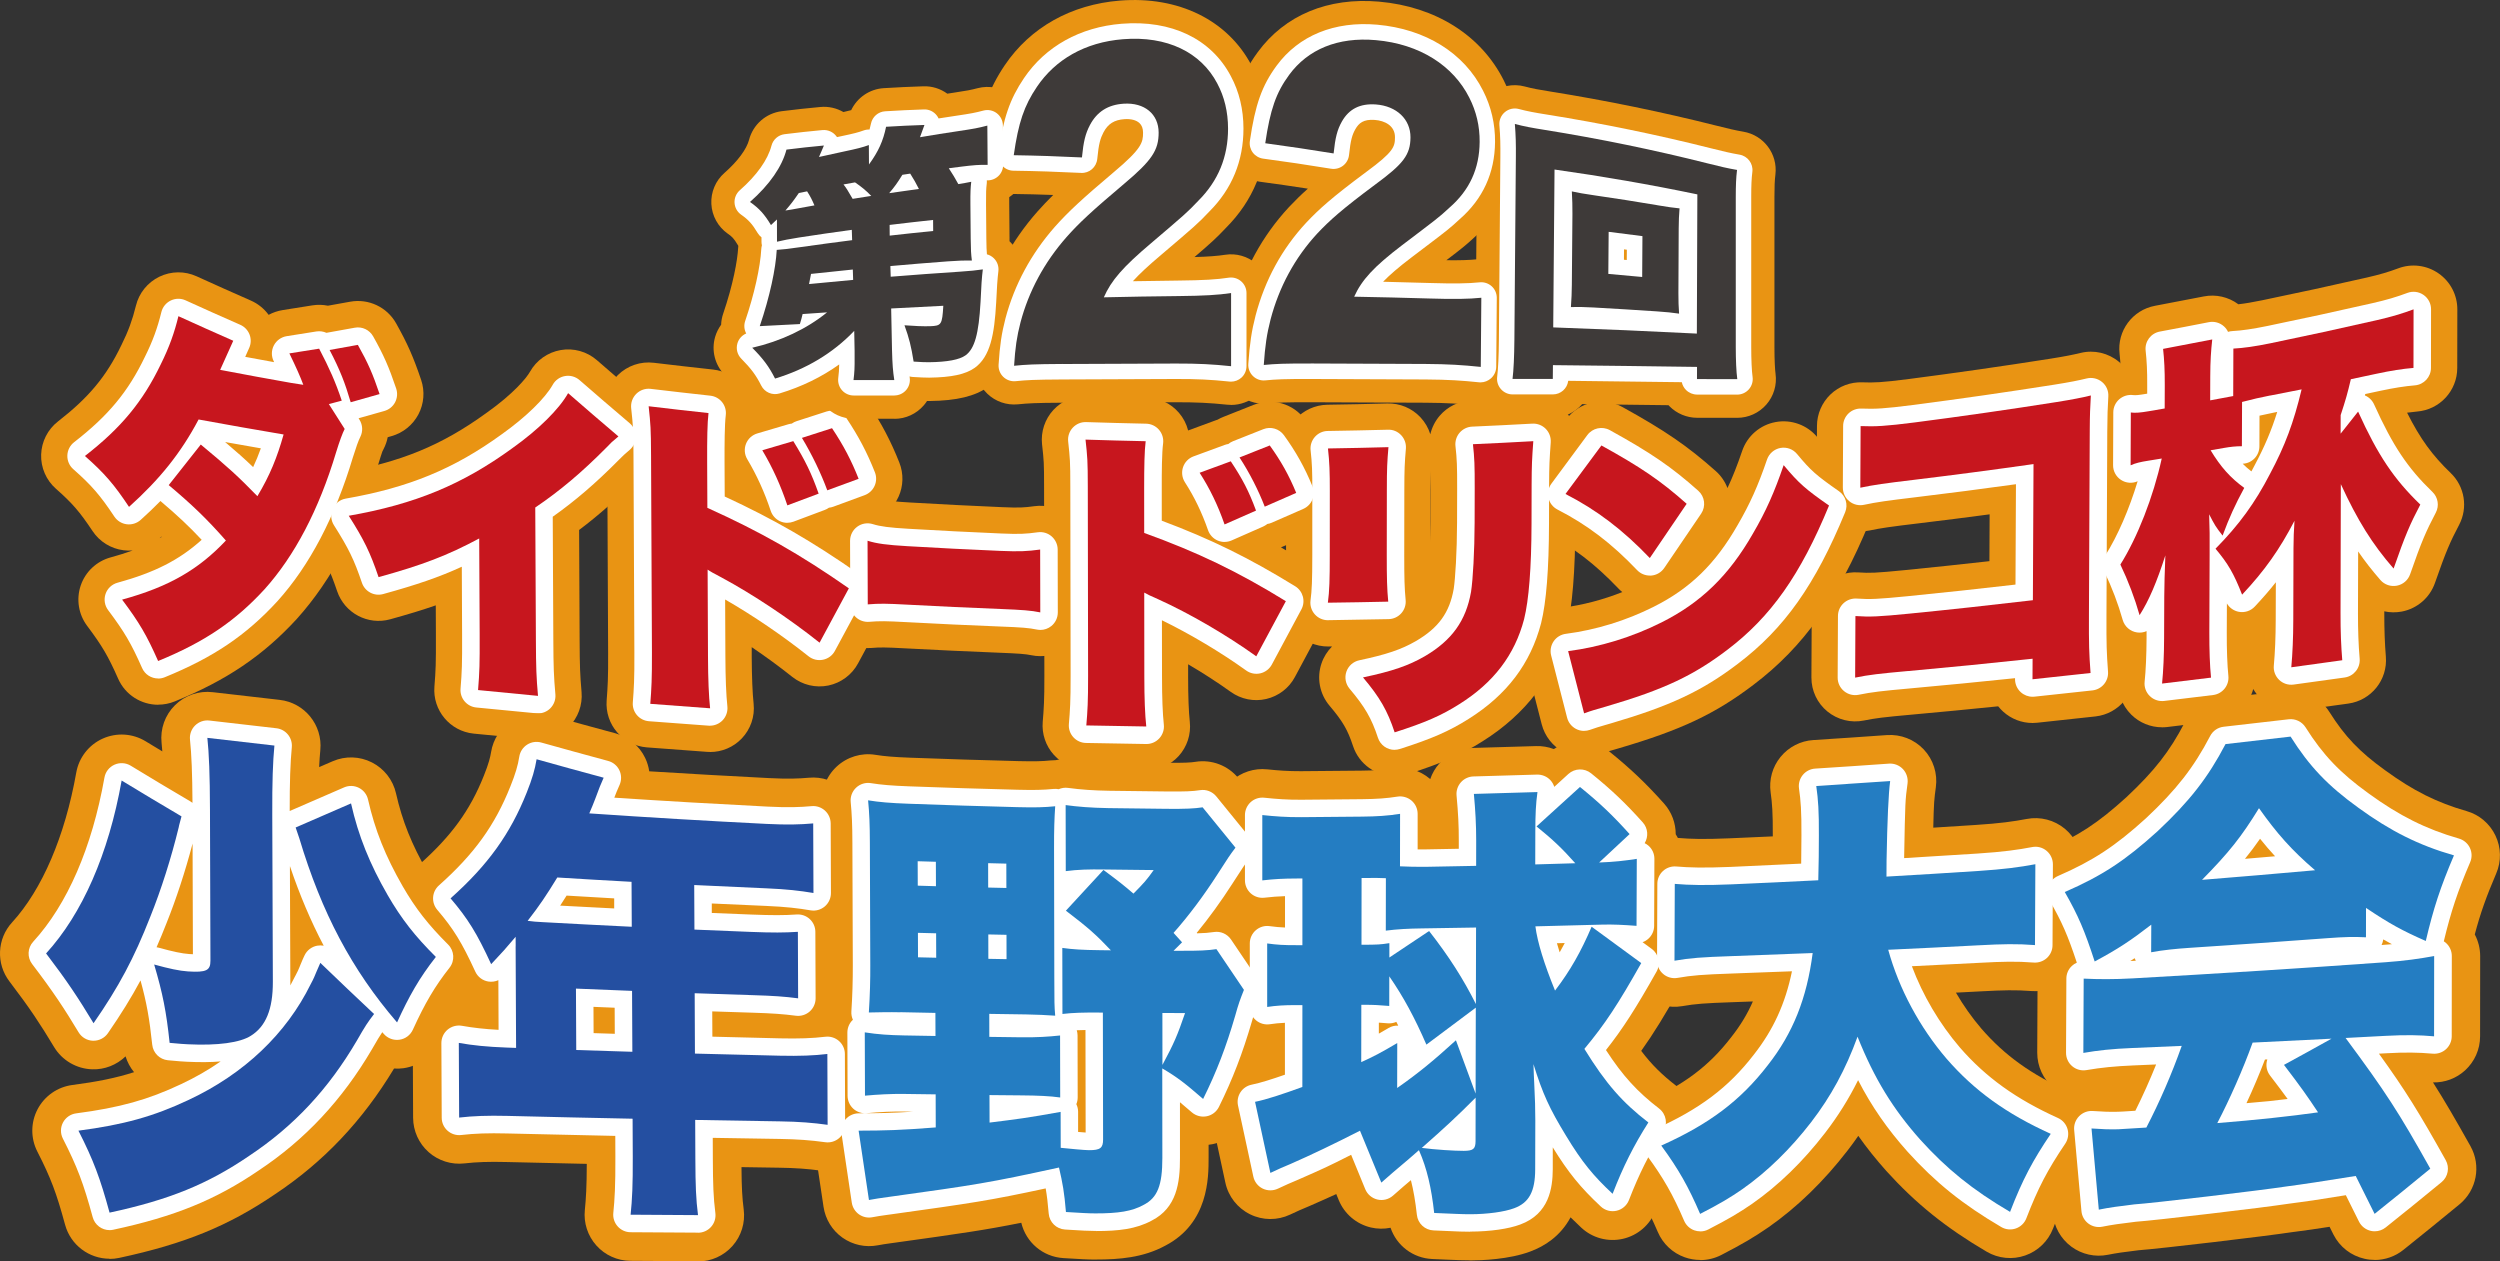 <?xml version="1.0" encoding="UTF-8"?>
<svg id="_レイヤー_1" data-name="レイヤー 1" xmlns="http://www.w3.org/2000/svg" viewBox="0 0 593.54 299.44">
  <rect x="0" y="0" width="593.54" height="299.44" fill="#333333" stroke="none"/>
  <defs>
    <style>
      .cls-1 {
        fill: #c7161e;
      }

      .cls-1, .cls-2, .cls-3, .cls-4, .cls-5, .cls-6 {
        stroke-width: 0px;
      }

      .cls-2 {
        fill: #3e3a39;
      }

      .cls-3 {
        fill: #e99413;
      }

      .cls-4 {
        fill: #247dc2;
      }

      .cls-5 {
        fill: #244fa1;
      }

      .cls-6 {
        fill: #fff;
      }
    </style>
  </defs>
  <g>
    <g>
      <g>
        <path class="cls-3" d="M37.55,167.32c-3.99,0-7.79-2.31-9.5-6.19-2.4-5.41-3.77-7.75-7.36-12.54-2.06-2.75-2.63-6.34-1.52-9.6,1.11-3.25,3.76-5.74,7.08-6.65,1.9-.52,3.64-1.06,5.25-1.65-.72.06-1.45.05-2.18-.05-2.99-.38-5.67-2.04-7.34-4.55-3.07-4.61-4.77-6.58-8.7-10.05-2.32-2.05-3.61-5.03-3.51-8.12.1-3.09,1.57-5.98,4.02-7.88,7.27-5.64,11.49-10.71,15.02-18.08.02-.05.04-.09.07-.14,1.56-3.13,2.57-5.89,3.39-9.23.73-3.01,2.77-5.53,5.56-6.89,2.79-1.35,6.03-1.39,8.85-.1,4.24,1.94,8.58,3.87,12.88,5.76,1.69.74,3.14,1.92,4.22,3.39,1.02-.55,2.15-.94,3.33-1.13,2.35-.37,4.7-.74,7.05-1.12,1.25-.2,2.5-.16,3.7.08,1.76-.32,3.52-.63,5.28-.95,4.35-.79,8.74,1.27,10.91,5.14,2.69,4.8,4.08,7.94,5.94,13.44.91,2.7.68,5.65-.65,8.17-1.33,2.52-3.63,4.38-6.37,5.16l-.92.26c-.18.95-.5,1.87-.95,2.75h0c-.14.27-.24.45-.32.65-.12.28-.53,1.61-1.01,3.16-4.51,15.06-10.99,27.34-19.24,36.51l-.07.08c-8,8.71-16.67,14.57-28.97,19.58-1.28.52-2.61.77-3.92.77ZM38.29,127.41c-.13.12-.26.24-.39.35.16-.09.32-.18.47-.28-.03-.03-.06-.05-.08-.08Z"/>
        <path class="cls-3" d="M127.72,175.6c-.32,0-.64-.02-.96-.04-4.77-.44-9.54-.91-14.31-1.39-5.62-.57-9.76-5.53-9.31-11.16.31-3.94.38-5.43.35-12.36l-.03-6.93c-3.19,1.11-6.69,2.17-10.82,3.31-5.3,1.47-10.83-1.47-12.6-6.68-1.71-5.03-2.77-7.23-6.02-12.35-1.85-2.93-2.13-6.59-.72-9.76,1.4-3.17,4.29-5.43,7.71-6.03,14.16-2.48,23.83-6.45,34.48-14.18l.09-.06c6.3-4.47,9.4-8.2,10.24-9.7,1.53-2.73,4.21-4.62,7.29-5.16,3.08-.54,6.24.35,8.6,2.4,3.89,3.39,7.88,6.82,11.85,10.19,2.34,1.99,3.68,4.91,3.66,7.98-.02,3.07-1.39,5.98-3.76,7.94q-1.16.96-1.96,1.8s-.1.1-.15.15c-4.79,4.84-9.21,8.76-13.86,12.25l.12,26.07c.03,6.39.1,8.25.46,12.42.27,3.07-.84,6.1-3.02,8.27-1.96,1.94-4.59,3.02-7.32,3.02Z"/>
        <path class="cls-3" d="M168.58,178.53c-.24,0-.49,0-.73-.03-4.76-.33-9.52-.69-14.27-1.06-5.72-.45-9.99-5.44-9.55-11.16.25-3.26.38-5.25.35-11.39l-.21-46.7c-.03-6.05-.08-6.58-.51-10.66-.33-3.14.79-6.27,3.04-8.49,2.25-2.22,5.39-3.29,8.53-2.91,4.67.56,9.41,1.1,14.08,1.61,2.77.3,5.3,1.7,7.03,3.88,1.19,1.5,1.93,3.29,2.16,5.17,2.29-.67,4.58-1.35,6.88-2.03.13-.04.27-.08.4-.11.46-.23.95-.43,1.45-.59,2.37-.76,4.74-1.52,7.12-2.29,4.42-1.43,9.25.25,11.83,4.1,3.09,4.62,5.36,8.93,7.35,13.99,1.02,2.6.96,5.5-.19,8.05-1.14,2.55-3.26,4.53-5.89,5.5-2.48.91-4.95,1.82-7.42,2.73,2.43,1.57,4.89,3.23,7.44,5.01,4.33,3.02,5.7,8.81,3.19,13.46-2.31,4.28-4.63,8.58-6.94,12.88-1.46,2.71-4.05,4.64-7.06,5.26-3.02.62-6.15-.13-8.56-2.05-3-2.39-6.29-4.8-9.63-7.06v2.25c.03,4.89.18,8.64.45,11.16.33,3.06-.72,6.1-2.85,8.31-1.96,2.04-4.67,3.18-7.48,3.18Z"/>
        <path class="cls-3" d="M246.98,155.78c-.71,0-1.41-.07-2.12-.22-1.4-.29-2.93-.41-7.79-.6-7.34-.29-14.78-.64-22.11-1.03-4.98-.27-5.99-.26-8.11-.09-2.88.23-5.73-.75-7.86-2.71-2.13-1.96-3.34-4.72-3.35-7.61l-.05-15.1c-.01-3.32,1.56-6.44,4.24-8.41s6.13-2.53,9.29-1.53c1.15.37,3.09.6,6.93.82,7.27.43,14.63.8,21.89,1.11,4.17.18,5.27.09,7.6-.23,2.97-.41,5.97.48,8.24,2.45,2.26,1.97,3.57,4.82,3.57,7.82l.03,14.92c0,3.13-1.4,6.1-3.83,8.07-1.87,1.52-4.19,2.34-6.56,2.34Z"/>
        <path class="cls-3" d="M272.15,182.88s-.09,0-.14,0c-4.77-.06-9.55-.15-14.32-.25-2.87-.06-5.58-1.3-7.5-3.43-1.92-2.13-2.87-4.96-2.63-7.82.26-3.13.4-5.04.39-10.91l-.07-44.88c0-5.77-.05-6.18-.48-10.1-.32-2.99.67-5.98,2.71-8.18,2.05-2.2,4.95-3.41,7.96-3.32,4.69.15,9.46.28,14.15.38,2.95.06,5.74,1.38,7.67,3.62,1.06,1.23,1.8,2.67,2.19,4.21,2.17-.79,4.35-1.59,6.52-2.4.15-.06.31-.11.47-.16.45-.26.92-.49,1.41-.68,2.38-.94,4.75-1.88,7.13-2.83,4.42-1.77,9.48-.31,12.27,3.55,3.15,4.36,5.46,8.49,7.48,13.41,2.14,5.21-.26,11.18-5.42,13.45-2.51,1.1-5.01,2.2-7.52,3.29-.1.04-.2.09-.3.13,2.17,1.23,4.37,2.54,6.62,3.93,4.68,2.88,6.31,8.91,3.71,13.75-2.34,4.37-4.68,8.74-7.02,13.1-1.41,2.64-3.89,4.53-6.81,5.21-2.91.68-5.98.06-8.41-1.68-3.14-2.25-6.61-4.5-10.13-6.56v3c0,4.69.14,8.29.4,10.68.32,2.96-.65,5.91-2.65,8.11-1.97,2.16-4.76,3.4-7.68,3.4Z"/>
        <path class="cls-3" d="M331.1,184.26c-4.37,0-8.43-2.78-9.87-7.14-1.26-3.84-2.46-5.9-5.58-9.58-2.36-2.79-3.08-6.62-1.89-10.07.52-1.53,1.39-2.88,2.49-3.99-.29,0-.57,0-.86.01-2.99.03-5.9-1.24-7.9-3.5s-2.92-5.28-2.52-8.27c.28-2.08.36-4.21.36-9.87v-15.23c.02-4.49-.05-6.18-.36-9.02-.32-2.91.61-5.81,2.54-8,1.94-2.19,4.7-3.46,7.63-3.51,4.72-.07,9.51-.17,14.23-.3,2.97-.08,5.81,1.1,7.84,3.25,1.1,1.17,1.91,2.56,2.37,4.06.38-1.61,1.13-3.12,2.23-4.4,1.87-2.18,4.56-3.49,7.43-3.62,4.73-.21,9.51-.45,14.22-.71,2.98-.17,5.88.95,7.98,3.08,2.09,2.12,3.17,5.05,2.96,8.02-.3,4.23-.36,5.11-.37,9.8l-.02,9.08c-.03,11.4-.71,19.62-2.06,25.12-.01.05-.02.1-.04.14-2.88,11.01-9.58,19.89-19.92,26.38-5.04,3.19-9.69,5.23-17.73,7.79-1.04.33-2.1.49-3.15.49ZM339.7,111.77c-.03,1.17-.05,2.61-.05,4.75l-.02,12.1c.04-1.48.06-3.02.07-4.56l.02-8.04c0-1.82,0-3.16-.02-4.25Z"/>
        <path class="cls-3" d="M376.09,179.76c-1.68,0-3.36-.41-4.88-1.22-2.58-1.37-4.46-3.77-5.19-6.6-1.26-4.93-2.52-9.85-3.79-14.77-.74-2.88-.21-5.95,1.46-8.41s4.32-4.09,7.27-4.48c4.79-.62,9.62-1.89,14.2-3.71-.35-.28-.68-.59-.99-.92-5.56-5.83-10.87-9.88-17.23-13.13-2.72-1.39-4.69-3.91-5.39-6.89-.69-2.98-.04-6.11,1.78-8.56,2.83-3.81,5.67-7.64,8.5-11.49,3.09-4.2,8.82-5.46,13.39-2.93,10.1,5.58,15.47,9.27,22.12,15.18,1.28,1.14,2.22,2.53,2.79,4.04,1.24-2.63,2.32-5.38,3.49-8.81,1.21-3.56,4.26-6.19,7.96-6.86,3.7-.68,7.48.7,9.88,3.59,2.85,3.44,3.74,4.23,8.71,7.69,4,2.79,5.52,7.97,3.67,12.48-7.44,18.09-15.66,29.62-27.47,38.57-9.16,6.97-17.25,10.79-32.05,15.13l-1.4.41c-1.67.48-2.02.58-3.34,1.05-1.13.41-2.32.61-3.5.61Z"/>
        <path class="cls-3" d="M482.56,171.65c-2.57,0-5.05-.95-6.97-2.69-.43-.39-.83-.82-1.19-1.27-6.8.7-13.65,1.35-20.46,1.97,0,0,0,0,0,0-6.69.6-8.72.85-11.41,1.4-3.06.63-6.25-.16-8.67-2.14-2.42-1.98-3.82-4.95-3.8-8.08l.07-14.62c.01-2.87,1.21-5.6,3.31-7.56,2.1-1.95,4.92-2.96,7.77-2.76,2.67.18,4.01.15,11.08-.55,6.66-.66,13.36-1.37,20.03-2.12l.05-11.12c-5.6.75-11.21,1.46-16.79,2.13-6.86.82-9.15,1.16-11.7,1.7-3.08.66-6.29-.11-8.73-2.09-2.44-1.98-3.86-4.97-3.84-8.11l.07-14.63c.01-2.82,1.17-5.51,3.2-7.46,2.03-1.95,4.76-2.99,7.59-2.88,2.69.1,4.45.06,11.13-.8,11.09-1.44,22.32-3.05,33.38-4.79,3.72-.59,5.49-.96,7.29-1.39,3.19-.78,6.56,0,9.09,2.1,2.53,2.1,3.91,5.27,3.74,8.55-.16,2.88-.22,4.16-.24,8.04l-.19,43.6c-.03,6.91.03,8.51.35,12.94.4,5.56-3.67,10.45-9.21,11.07-4.62.52-9.23,1.02-13.86,1.5-.36.04-.72.06-1.08.06ZM453.01,159.31h0,0Z"/>
        <path class="cls-3" d="M513.3,172.67c-2.71,0-5.34-1.06-7.3-3-2.25-2.22-3.36-5.33-3.04-8.47.17-1.58.29-3.61.36-5.86-2.57-1.28-4.55-3.6-5.36-6.46q-1.49-5.25-3.94-10.38c-1.54-3.22-1.32-7,.59-10.02,1.68-2.67,3.34-6.11,4.8-9.85-2.5-1.97-3.98-4.99-3.96-8.21l.05-12.54c.01-3,1.32-5.84,3.58-7.81,1.28-1.11,2.8-1.88,4.42-2.26-.05-1.38-.15-2.64-.28-3.83-.62-5.42,3.06-10.38,8.42-11.38,3.86-.72,7.71-1.46,11.57-2.22,2.89-.57,5.87.12,8.21,1.86,1.55-.17,3.38-.48,5.61-.94,8.29-1.71,16.67-3.53,24.91-5.41,2.96-.68,5.12-1.31,7.44-2.18,3.19-1.2,6.77-.75,9.57,1.2,2.8,1.94,4.47,5.14,4.46,8.55l-.02,13.91c0,5.41-4.16,9.91-9.55,10.34-.73.06-1.52.15-2.36.27,3.16,6.28,5.99,10.12,10.36,14.33,3.33,3.2,4.14,8.22,1.99,12.31-2.06,3.93-3.02,6-5.73,13.78-1.22,3.5-4.2,6.08-7.84,6.79-1.41.27-2.83.25-4.19-.05v.51c0,3.88.11,7.04.37,10.24.46,5.49-3.44,10.38-8.9,11.15-4.05.57-8.11,1.14-12.17,1.68-3.14.42-6.29-.61-8.58-2.8-.73-.7-1.34-1.49-1.83-2.34-1.06,3.97-4.44,7.09-8.76,7.62-3.89.48-7.79.96-11.69,1.41-.41.05-.81.07-1.22.07Z"/>
      </g>
      <g>
        <path class="cls-6" d="M37.54,161.08c-1.6,0-3.12-.93-3.8-2.47-2.6-5.87-4.18-8.57-8.07-13.76-.83-1.1-1.05-2.54-.61-3.84s1.51-2.3,2.83-2.66c8.75-2.4,14.67-5.38,19.99-10.19-2.96-3.17-5.78-5.82-9.79-9.21-1.47,1.5-3.03,2.99-4.7,4.49-.9.8-2.1,1.18-3.3,1.03-1.2-.15-2.27-.82-2.94-1.82-3.39-5.1-5.4-7.42-9.76-11.27-.93-.82-1.44-2.01-1.4-3.25.04-1.24.63-2.39,1.61-3.15,8.11-6.29,12.83-11.98,16.82-20.3,1.81-3.63,2.96-6.78,3.89-10.58.29-1.2,1.11-2.21,2.22-2.75,1.12-.54,2.41-.56,3.54-.04,4.27,1.95,8.63,3.9,12.97,5.8,1.02.45,1.81,1.28,2.21,2.32s.36,2.19-.1,3.2l-.31.69c-.16.35-.36.82-.62,1.4,2.29.43,4.58.85,6.86,1.26-.01-.02-.02-.05-.03-.07l-.08-.17c-.58-1.18-.56-2.57.05-3.74s1.74-1.98,3.04-2.19c2.35-.37,4.71-.74,7.06-1.12.82-.13,1.64,0,2.37.32.01,0,.02,0,.04,0,2.23-.4,4.47-.8,6.7-1.21,1.75-.32,3.49.51,4.36,2.05,2.51,4.46,3.73,7.24,5.47,12.39.36,1.08.27,2.26-.26,3.27-.53,1.01-1.45,1.75-2.55,2.06l-6.12,1.73.2.32c.79,1.24.87,2.81.2,4.13h0q-.63,1.24-1.75,4.84c-4.24,14.15-10.26,25.65-17.91,34.14-7.47,8.13-15.22,13.35-26.76,18.06-.51.21-1.05.31-1.57.31ZM35.7,144.63c1.48,2.25,2.67,4.35,3.91,6.88,8.36-3.81,14.37-8.14,20.11-14.39,6.78-7.53,12.21-17.96,16.1-30.97.65-2.09.98-3.17,1.29-3.98-.85-1.33-1.69-2.67-2.54-4.01-.6-.95-.79-2.1-.53-3.18-.83.47-1.82.64-2.79.46-.36-.07-.4-.07-1.98-.31l-.72-.11s-.07-.01-.1-.02c-5.63-1-11.33-2.05-16.96-3.12-1.25-.24-2.32-1.04-2.91-2.17s-.62-2.47-.09-3.63c.53-1.17,1-2.2,1.39-3.08-1.62-.72-3.25-1.45-4.86-2.17-.84,2.52-1.86,4.94-3.12,7.48-3.86,8.04-8.49,14.14-15.43,20.14,1.78,1.77,3.26,3.49,4.81,5.56,5.16-5.12,8.92-10.2,12.2-16.38.85-1.6,2.65-2.47,4.43-2.14,6.65,1.23,13.42,2.42,20.12,3.55,1.16.2,2.19.88,2.82,1.87s.81,2.21.49,3.35c-1.72,6.14-3.65,10.68-6.66,15.67-.67,1.1-1.81,1.84-3.09,1.98-1.28.14-2.56-.31-3.45-1.23-3.63-3.74-5.76-5.77-9.85-9.23-.83,1.05-1.66,2.09-2.48,3.14,4.2,3.69,7.32,6.82,10.97,10.98,1.41,1.61,1.37,4.03-.1,5.59-5.94,6.29-12.25,10.39-20.95,13.45ZM53.46,104.96c2.72,2.3,4.66,4.03,6.64,5.94.67-1.43,1.27-2.89,1.83-4.46-2.82-.49-5.65-.98-8.47-1.49Z"/>
        <path class="cls-6" d="M127.72,169.37c-.13,0-.26,0-.39-.02-4.76-.44-9.51-.9-14.26-1.38-2.25-.23-3.91-2.21-3.73-4.46.33-4.09.4-5.77.37-12.88l-.07-16.08c-5.39,2.48-10.74,4.3-18.67,6.49-2.12.59-4.33-.59-5.04-2.67-1.86-5.49-3.16-8.17-6.65-13.68-.74-1.17-.85-2.64-.29-3.9.56-1.27,1.72-2.17,3.08-2.41,14.98-2.62,25.72-7.05,37.06-15.28,5.66-4.02,10.29-8.52,12.1-11.76.61-1.09,1.68-1.85,2.92-2.06,1.23-.22,2.5.14,3.44.96,3.91,3.41,7.92,6.85,11.91,10.24.94.8,1.47,1.96,1.46,3.19s-.56,2.39-1.5,3.17q-1.44,1.2-2.49,2.3c-5.48,5.54-10.4,9.77-15.74,13.54l.14,29.25c.03,6.54.11,8.59.49,12.93.11,1.23-.34,2.44-1.21,3.31-.78.78-1.84,1.21-2.93,1.21ZM117.91,160.1c1.77.17,3.55.35,5.32.52-.11-2.26-.15-4.68-.17-8.66l-.15-31.45c0-1.39.68-2.69,1.83-3.46,5.46-3.68,10.36-7.79,15.83-13.28-1.67-1.43-3.33-2.86-4.99-4.29-2.83,3.37-6.85,6.97-11.61,10.35-10.87,7.89-21.22,12.59-34.6,15.55,1.22,2.22,2.16,4.24,3.07,6.58,7.92-2.33,12.99-4.4,19.34-7.79,1.29-.69,2.84-.65,4.09.1,1.25.75,2.02,2.09,2.03,3.55l.1,22.76c.02,4.61,0,7.06-.12,9.52Z"/>
        <path class="cls-6" d="M168.58,172.3c-.1,0-.19,0-.29-.01-4.74-.33-9.48-.69-14.23-1.06-2.29-.18-4-2.18-3.82-4.46.26-3.33.4-5.53.37-11.9l-.21-46.7c-.03-6.37-.1-7.02-.55-11.28-.13-1.26.32-2.51,1.22-3.4.9-.89,2.16-1.32,3.41-1.17,4.69.56,9.46,1.11,14.16,1.62,1.11.12,2.12.68,2.81,1.55.69.87,1,1.99.86,3.09-.28,2.27-.3,6.86-.29,11.05l.04,8.25c11.68,5.4,20.8,10.68,31.83,18.38,1.73,1.21,2.28,3.52,1.28,5.38-2.32,4.29-4.63,8.58-6.95,12.89-.58,1.09-1.62,1.86-2.83,2.1-1.21.25-2.46-.05-3.43-.82-6.06-4.83-13.26-9.73-19.8-13.48l.06,13.57c.02,5.17.18,9.03.47,11.79.13,1.22-.29,2.44-1.14,3.33-.79.81-1.87,1.27-2.99,1.27ZM158.8,163.26c1.76.13,3.53.27,5.3.4-.1-2.21-.15-4.77-.17-7.71l-.09-20.71c0-1.57.87-3.01,2.27-3.72,1.4-.71,3.08-.57,4.34.35q.49.36,2.77,1.54c6.36,3.43,13.57,8.08,20.01,12.89.95-1.77,1.91-3.54,2.86-5.31-9.98-6.77-18.63-11.56-29.87-16.63-1.48-.67-2.44-2.14-2.45-3.77l-.05-10.91c-.01-3.06,0-5.72.07-7.91-1.74-.19-3.48-.39-5.21-.59.09,1.66.12,3.56.13,6.95l.21,46.7c.02,3.85-.03,6.28-.13,8.43ZM186.92,124.13c-.61,0-1.23-.14-1.79-.41-1.02-.49-1.79-1.37-2.15-2.44-1.48-4.45-3.31-8.46-5.57-12.26-.66-1.1-.77-2.45-.3-3.65s1.47-2.11,2.7-2.47c2.45-.72,4.9-1.44,7.35-2.17.27-.08.55-.13.82-.16.35-.25.74-.45,1.15-.58,2.38-.76,4.75-1.53,7.13-2.3,1.77-.57,3.7.1,4.73,1.64,2.83,4.23,4.91,8.18,6.73,12.81.41,1.04.38,2.2-.08,3.22s-1.31,1.81-2.35,2.2c-2.48.92-4.97,1.83-7.45,2.74-.34.13-.69.2-1.04.24-.3.22-.63.4-.99.53-2.48.93-4.96,1.86-7.44,2.79-.47.17-.96.26-1.45.26Z"/>
        <path class="cls-6" d="M246.98,149.55c-.28,0-.57-.03-.85-.09-1.83-.38-3.48-.52-8.82-.72-7.31-.29-14.72-.63-22.02-1.03-5.02-.27-6.36-.29-8.94-.08-1.15.09-2.29-.3-3.14-1.08-.85-.78-1.34-1.89-1.34-3.04l-.05-15.1c0-1.33.63-2.58,1.7-3.36,1.07-.79,2.45-1.01,3.72-.61,1.73.55,3.94.84,8.44,1.1,7.3.43,14.7.81,21.99,1.12,4.41.19,5.9.1,8.72-.29,1.19-.16,2.39.19,3.29.98.9.79,1.43,1.93,1.43,3.13l.03,14.92c0,1.25-.56,2.44-1.53,3.23-.75.61-1.68.93-2.63.93ZM210.17,139.18c1.45.02,3.14.1,5.58.23,7.26.39,14.62.73,21.89,1.02,2.16.08,3.81.16,5.18.25v-5.65c-1.53.05-3.19.02-5.5-.08-7.34-.31-14.78-.69-22.13-1.12-2.02-.12-3.65-.25-5.04-.4l.02,5.76Z"/>
        <path class="cls-6" d="M272.15,176.64s-.04,0-.06,0c-4.76-.06-9.51-.15-14.27-.25-1.15-.02-2.23-.52-3-1.37-.77-.85-1.15-1.98-1.05-3.13.27-3.21.42-5.32.41-11.44l-.07-44.88c0-6.1-.08-6.72-.51-10.76-.13-1.2.27-2.39,1.09-3.27.82-.88,1.96-1.37,3.18-1.33,4.72.15,9.51.28,14.23.38,1.18.02,2.3.55,3.07,1.45s1.12,2.08.97,3.25c-.29,2.21-.33,6.64-.32,10.68v7.65c11.67,4.37,20.76,8.85,31.67,15.56,1.87,1.15,2.52,3.56,1.48,5.5-2.34,4.37-4.68,8.74-7.02,13.1-.57,1.05-1.56,1.81-2.72,2.08-1.16.27-2.39.03-3.36-.67-6.09-4.37-13.39-8.71-20.01-11.93l.02,13.44c0,4.98.15,8.69.43,11.34.13,1.18-.26,2.36-1.06,3.24-.79.87-1.9,1.36-3.07,1.36ZM262.36,168.17c1.78.03,3.55.06,5.33.09-.1-2.16-.14-4.67-.15-7.56l-.02-20.01c0-1.52.83-2.92,2.16-3.65,1.33-.73,2.96-.67,4.24.15q.46.3,2.73,1.28c6.45,2.92,13.71,7,20.16,11.29.99-1.84,1.97-3.68,2.96-5.52-9.77-5.78-18.34-9.77-29.52-13.81-1.65-.59-2.74-2.15-2.75-3.9v-10.55c-.01-2.74,0-5.15.07-7.18-1.76-.04-3.52-.09-5.27-.14.09,1.65.12,3.49.12,6.89l.07,44.88c0,3.47-.04,5.74-.13,7.73ZM290.73,128.67c-.57,0-1.13-.12-1.66-.35-1.06-.46-1.88-1.35-2.26-2.44-1.46-4.19-3.25-7.91-5.49-11.38-.68-1.06-.85-2.38-.45-3.58s1.33-2.15,2.52-2.58c2.46-.9,4.92-1.8,7.38-2.71.28-.1.57-.18.86-.22.33-.28.71-.5,1.13-.67,2.39-.94,4.77-1.89,7.16-2.84,1.77-.71,3.79-.12,4.91,1.42,2.85,3.94,4.94,7.68,6.76,12.12.86,2.08-.1,4.47-2.17,5.38-2.5,1.1-4.99,2.19-7.49,3.28-.34.15-.7.25-1.06.3-.29.24-.62.45-.98.61-2.5,1.11-4.99,2.21-7.49,3.3-.53.23-1.1.35-1.67.35Z"/>
        <path class="cls-6" d="M331.1,178.03c-1.75,0-3.37-1.11-3.95-2.86-1.52-4.63-3.1-7.35-6.74-11.66-.94-1.12-1.23-2.65-.76-4.03.47-1.38,1.64-2.42,3.07-2.72,6.47-1.37,9.98-2.56,13.41-4.54,5.41-3.15,8.02-6.76,9.01-12.44.36-2.33.77-8.69.79-15.72l.02-8.04c.01-5.43-.05-6.94-.4-10.12-.12-1.14.23-2.29.98-3.16.75-.87,1.82-1.4,2.97-1.45,4.76-.21,9.56-.45,14.29-.71,1.18-.07,2.35.38,3.19,1.23.84.85,1.27,2.02,1.19,3.21-.29,4.19-.37,5.32-.39,10.22l-.02,9.08c-.03,10.9-.64,18.63-1.88,23.64-2.52,9.62-8.14,17.03-17.22,22.73-4.56,2.89-8.83,4.75-16.31,7.13-.42.13-.84.2-1.26.2ZM330.73,163.37c1.13,1.73,2.04,3.43,2.85,5.29,4.54-1.59,7.49-2.99,10.65-4.99,7.31-4.59,11.63-10.23,13.6-17.75,1.05-4.24,1.6-11.54,1.62-21.62l.02-9.08c0-2.79.03-4.41.11-6.09-1.8.09-3.61.18-5.41.27.07,1.66.09,3.59.08,6.63l-.02,8.05c-.01,6.64-.39,13.82-.9,17.06-1.42,8.12-5.56,13.9-13.04,18.27-2.9,1.68-5.74,2.87-9.57,3.96ZM315.26,147.25c-1.19,0-2.32-.51-3.11-1.4-.8-.9-1.17-2.11-1.01-3.31.32-2.4.41-4.7.42-10.69v-15.23c.02-4.71-.06-6.61-.4-9.7-.13-1.16.24-2.32,1.02-3.2s1.88-1.39,3.05-1.4c4.75-.07,9.56-.18,14.3-.3,1.21-.05,2.32.44,3.13,1.3.81.86,1.22,2.03,1.12,3.2-.3,3.5-.36,4.75-.37,9.99l-.02,15.33c0,5.47.06,7.75.33,10.61.11,1.15-.26,2.29-1.03,3.15s-1.86,1.37-3.01,1.39c-4.75.1-9.58.19-14.37.25-.02,0-.03,0-.05,0ZM319.79,110.56c.08,1.72.1,3.55.1,6.07v15.23c-.02,2.95-.03,5.15-.11,7.02,1.8-.03,3.6-.06,5.39-.09-.06-1.8-.09-3.94-.08-6.95l.02-15.33c0-2.76.03-4.52.09-6.06-1.8.04-3.6.08-5.41.11Z"/>
        <path class="cls-6" d="M376.09,173.53c-.67,0-1.34-.16-1.95-.49-1.03-.55-1.79-1.51-2.08-2.64-1.26-4.93-2.52-9.85-3.79-14.77-.3-1.15-.08-2.38.58-3.36.67-.99,1.73-1.64,2.91-1.79,7.14-.92,14.36-3.15,20.87-6.43,8.67-4.35,14.63-10.16,19.93-19.43,2.89-4.96,4.84-9.3,6.96-15.52.49-1.42,1.7-2.47,3.18-2.75,1.49-.27,2.99.28,3.95,1.44,3.23,3.9,4.53,5.06,9.95,8.83,1.6,1.11,2.21,3.19,1.47,4.99-7.08,17.21-14.46,27.64-25.47,35.98-8.49,6.46-16.07,10.02-30.04,14.12l-1.38.4c-1.69.49-2.2.64-3.71,1.17-.45.16-.93.24-1.4.24ZM377.45,157.96c.52,2.04,1.05,4.08,1.57,6.13l1.21-.35c13.02-3.82,19.67-6.92,27.34-12.76,9.09-6.89,15.45-15.56,21.53-29.49-1.63-1.19-2.91-2.2-4.1-3.28-1.53,3.73-3.16,7-5.24,10.56-6.07,10.62-13.29,17.63-23.39,22.7-5.94,2.99-12.4,5.2-18.92,6.49ZM391.69,136.65c-1.13,0-2.22-.46-3.01-1.29-6.06-6.36-11.89-10.79-18.9-14.38-1.09-.56-1.88-1.56-2.15-2.75-.28-1.19-.02-2.44.71-3.42,2.84-3.82,5.68-7.65,8.51-11.51,1.24-1.68,3.53-2.18,5.36-1.17,9.76,5.39,14.66,8.75,20.99,14.39,1.55,1.38,1.85,3.7.68,5.43-2.92,4.33-5.84,8.62-8.76,12.9-.71,1.04-1.84,1.7-3.09,1.8-.11,0-.23.01-.34.01ZM377.84,115.95c4.67,2.79,9,6.09,13.23,10.07,1.28-1.89,2.57-3.78,3.85-5.67-3.96-3.29-7.77-5.86-13.56-9.17-1.17,1.59-2.35,3.18-3.53,4.77Z"/>
        <path class="cls-6" d="M482.56,165.42c-1.03,0-2.02-.38-2.79-1.08-.88-.79-1.37-1.92-1.37-3.1v-.23c-8.3.87-16.69,1.69-25.02,2.44,0,0,0,0,0,0-6.58.59-8.96.86-12.1,1.5-1.23.25-2.5-.06-3.47-.86-.97-.79-1.53-1.98-1.52-3.23l.07-14.62c0-1.15.48-2.24,1.32-3.02.84-.78,1.95-1.18,3.11-1.11,3.24.22,5.05.13,12.1-.56,8.53-.85,17.13-1.77,25.62-2.76l.11-23.83c-7.91,1.1-15.9,2.14-23.8,3.09-6.61.79-9.31,1.16-12.27,1.8-1.23.26-2.51-.04-3.49-.84-.98-.79-1.54-1.99-1.54-3.25l.07-14.63c0-1.13.47-2.2,1.28-2.98.81-.78,1.91-1.19,3.04-1.15,3.29.13,5.4.03,12.17-.84,11.15-1.44,22.44-3.07,33.55-4.82,3.93-.62,5.84-1.02,7.79-1.49,1.27-.31,2.62,0,3.64.84s1.57,2.11,1.49,3.42c-.16,2.98-.23,4.31-.25,8.35l-.19,43.6c-.03,7.08.04,8.86.37,13.42.16,2.22-1.47,4.18-3.68,4.43-4.6.51-9.2,1.01-13.81,1.49-.14.02-.29.02-.43.02ZM453.01,159.31h0,0ZM482.58,152.23c1.02,0,2.02.38,2.78,1.07.88.79,1.38,1.92,1.37,3.1v.24c1.73-.19,3.47-.37,5.2-.56-.14-2.77-.16-5.25-.14-10.06l.19-43.6c0-1.37.02-2.45.04-3.39-.9.16-1.92.33-3.1.52-11.19,1.77-22.56,3.4-33.79,4.85-4.38.56-7.03.83-9.26.92l-.03,5.49c2-.29,4.46-.6,7.97-1.02,9.43-1.14,18.98-2.39,28.38-3.73,1.19-.17,2.41.19,3.32.98.91.79,1.43,1.94,1.42,3.15l-.15,32.32c0,2.1-1.58,3.86-3.67,4.11-9.72,1.15-19.63,2.23-29.43,3.2-4.29.42-6.85.64-9.06.7l-.03,5.46c2.01-.26,4.45-.49,8.02-.81h0c9.83-.89,19.76-1.87,29.5-2.92.15-.02.3-.02.45-.02Z"/>
        <path class="cls-6" d="M513.3,166.44c-1.09,0-2.14-.43-2.92-1.2-.9-.89-1.35-2.13-1.21-3.39.28-2.64.44-6.4.46-10.32v-1.69c-.69.31-1.48.43-2.27.31-1.62-.24-2.95-1.4-3.4-2.98q-1.63-5.76-4.31-11.36c-.61-1.29-.53-2.8.23-4.01,2.9-4.6,5.65-10.97,7.63-17.54-1.29.57-2.77.45-3.95-.32-1.18-.77-1.89-2.09-1.88-3.5l.05-12.54c0-1.2.53-2.34,1.43-3.12.91-.78,2.11-1.14,3.29-.98.54.07,1.36,0,3.04-.29.1-.02.19-.03.29-.05v-2.11c.02-3.13-.1-5.7-.37-8.08-.25-2.17,1.22-4.15,3.37-4.55,3.88-.72,7.76-1.47,11.63-2.23,1.3-.26,2.64.12,3.62,1.02.4.37.72.8.94,1.28.33-.11.68-.17,1.05-.19,2.21-.11,4.83-.5,8.26-1.2,8.34-1.72,16.76-3.55,25.04-5.44,3.25-.74,5.63-1.44,8.24-2.42,1.28-.48,2.71-.3,3.83.48,1.12.78,1.79,2.06,1.78,3.42l-.02,13.91c0,2.16-1.67,3.96-3.82,4.14-2.34.19-5.03.61-8.23,1.3-1.18.25-2.37.51-3.55.76-.03.11-.06.22-.09.33.96.4,1.74,1.15,2.18,2.12,4.46,9.85,7.95,15.09,13.86,20.79,1.33,1.28,1.66,3.29.8,4.92-2.32,4.42-3.4,6.88-6.1,14.63-.49,1.4-1.68,2.43-3.14,2.71-1.46.28-2.95-.23-3.92-1.35-1.94-2.23-3.67-4.43-5.28-6.78l-.04,14.69c0,4.06.11,7.39.4,10.78.18,2.19-1.38,4.15-3.56,4.46-4.04.57-8.09,1.13-12.13,1.68-1.26.17-2.52-.24-3.43-1.12-.91-.88-1.38-2.12-1.26-3.38.28-3.07.44-6.79.45-10.76l.03-9.03c-1.51,1.92-3.16,3.81-5,5.77-.97,1.04-2.41,1.51-3.81,1.24-1.19-.23-2.21-.96-2.81-1.98l-.03,6.9c-.02,4.08.12,7.74.38,10.3.23,2.25-1.38,4.26-3.62,4.54-3.88.48-7.76.95-11.65,1.41-.16.02-.33.03-.49.03ZM514.07,127.7c.24,0,.49.02.73.07,2.04.37,3.51,2.18,3.42,4.26q-.24,5.89-.25,9.54l-.04,10c0,2.1-.06,4.12-.14,6,.9-.11,1.81-.22,2.71-.33-.1-2.13-.14-4.55-.13-7.1l.07-18.48c.02-5.04.02-5.34-.11-9.42-.06-1.94,1.23-3.67,3.11-4.15,1.16-.3,2.35-.08,3.3.53.26-.56.54-1.12.83-1.69-2.36-2.15-4.33-4.64-6.29-7.86-.71-1.17-.8-2.63-.23-3.88s1.72-2.14,3.07-2.37l3.27-.57c.25-.04.49-.08.73-.12v-3.49c-.87.16-1.76.33-2.65.49-1.22.22-2.47-.11-3.42-.9-.95-.79-1.5-1.97-1.49-3.2l.02-5.74c0-1.3.03-2.48.07-3.59-.89.17-1.78.34-2.67.51.08,1.6.12,3.31.11,5.19l-.02,5.59c0,2.01-1.46,3.73-3.44,4.08-1.25.22-2.49.43-3.74.65-.3.05-.59.1-.87.14v3.32s2.52-.41,2.52-.41c1.36-.22,2.74.24,3.69,1.24.95,1,1.34,2.4,1.04,3.75-1.9,8.63-5.34,17.78-9.17,24.5.15.33.3.63.43.92.51-1.38,1.03-2.9,1.58-4.6.56-1.74,2.18-2.88,3.95-2.88ZM544.74,119.46c.37,0,.75.05,1.13.16,1.9.53,3.16,2.33,3.02,4.3-.14,1.97-.22,4.17-.23,6.2l-.05,17.17c0,2.19-.05,4.31-.14,6.31,1.07-.15,2.15-.3,3.22-.45-.12-2.36-.17-4.8-.16-7.56l.07-30.68c0-1.95,1.36-3.63,3.27-4.05,1.91-.41,3.84.55,4.66,2.32,2.54,5.5,4.8,9.61,7.41,13.35.9-2.31,1.7-4.09,2.62-5.96-4.19-4.38-7.35-8.88-10.56-15.08-.01.02-.03.03-.04.05-1.1,1.38-2.96,1.92-4.63,1.33-1.67-.59-2.78-2.16-2.78-3.93v-4.4c.01-.44.08-.87.22-1.28,1.12-3.42,1.53-4.82,2.32-8.18.37-1.57,1.61-2.79,3.19-3.12,2.03-.43,4.05-.86,6.08-1.29,1.98-.43,3.8-.76,5.5-1.02v-4.5c-1.14.31-2.35.62-3.67.92-8.34,1.91-16.83,3.75-25.22,5.48-2.08.43-3.91.75-5.58.98v4.11c1.31-.31,2.55-.58,3.83-.83h0c2.47-.48,4.93-.96,7.4-1.46,1.38-.28,2.83.17,3.81,1.19s1.38,2.47,1.05,3.85c-1.99,8.29-4.12,13.99-7.85,21-3.16,6.12-6.59,11.1-11.16,16.12.72,1.01,1.35,2,1.94,3.06,2.93-3.66,5.31-7.37,7.65-11.88.73-1.4,2.17-2.24,3.69-2.24ZM532.44,110.09c.65.65,1.33,1.25,2.08,1.83.25-.45.49-.92.73-1.38,2.36-4.43,4.01-8.28,5.4-12.74-.29.06-.57.11-.86.17h0c-1.12.22-2.2.45-3.35.72l-.02,7.27c0,2.23-1.77,4.05-3.98,4.14ZM539,93.89h0,0Z"/>
      </g>
      <g>
        <path class="cls-1" d="M81.83,101.84q-.8,1.56-2.02,5.5c-4.11,13.72-9.9,24.68-17.03,32.59-6.9,7.51-14.18,12.48-25.24,17-2.71-6.12-4.46-9.12-8.55-14.57,11.05-3.03,18.11-7.1,24.64-14.03-4.53-5.16-8.11-8.57-13.57-13.16,2.54-3.23,5.07-6.44,7.61-9.63,6.49,5.39,8.83,7.52,13.44,12.26,2.97-4.93,4.71-9.26,6.22-14.65-6.73-1.14-13.46-2.32-20.18-3.56-4.19,7.92-9.2,14.18-16.52,20.75-3.5-5.26-5.75-7.92-10.47-12.08,8.55-6.63,13.76-12.91,18.02-21.79,2.02-4.06,3.25-7.57,4.18-11.4,4.34,1.98,8.68,3.92,13.02,5.83-.22.48-1.23,2.77-3.11,6.91,5.63,1.08,11.26,2.11,16.9,3.11q2.41.36,2.84.44-.96-2.65-3.31-7.46c2.35-.37,4.71-.74,7.07-1.12,2.42,4.62,3.9,7.94,5.37,12.34-1.02.27-2.04.54-3.06.82,1.25,1.97,2.5,3.94,3.75,5.9ZM84.96,81.88c2.43,4.32,3.53,6.87,5.16,11.68-2.29.65-4.57,1.29-6.86,1.94-1.33-4.54-2.51-7.62-5.01-12.41,2.24-.4,4.47-.8,6.71-1.21Z"/>
        <path class="cls-1" d="M146.82,103.62c-1.61,1.34-1.68,1.41-2.85,2.64-5.78,5.83-10.97,10.23-16.89,14.23.05,10.48.1,20.96.15,31.45.03,6.7.11,8.83.5,13.27-4.75-.44-9.49-.9-14.23-1.38.35-4.34.41-6.14.38-13.23-.04-7.59-.07-15.18-.11-22.76-7.6,4.06-13.45,6.3-23.89,9.18-2-5.9-3.47-8.88-7.08-14.57,15.84-2.77,27.03-7.47,38.79-16.01,6.28-4.46,11.18-9.33,13.29-13.1,3.98,3.47,7.96,6.89,11.95,10.28Z"/>
        <path class="cls-1" d="M154.39,167.09c.28-3.59.41-5.9.39-12.24-.07-15.57-.14-31.13-.21-46.7-.03-6.5-.11-7.31-.57-11.7,4.73.57,9.47,1.11,14.21,1.62-.28,2.28-.34,6.25-.32,11.59.02,3.64.03,7.27.05,10.91,12.54,5.65,22.06,11.06,33.59,19.11-2.32,4.29-4.64,8.59-6.95,12.9-7.17-5.71-15.88-11.5-23.26-15.47q-2.58-1.33-3.32-1.88c.03,6.9.06,13.8.09,20.71.02,5.34.19,9.33.5,12.22-4.73-.33-9.46-.69-14.19-1.06ZM188.34,104.73c2.82,4.58,4.31,7.61,6.02,12.47-2.48.93-4.96,1.86-7.43,2.78-1.57-4.7-3.5-8.98-5.95-13.08,2.45-.72,4.91-1.44,7.36-2.17ZM197.54,101.67c2.67,3.99,4.6,7.66,6.31,12.01-2.48.91-4.96,1.83-7.44,2.73-1.49-4.04-3.65-8.54-6.02-12.45,2.38-.76,4.76-1.53,7.15-2.3Z"/>
        <path class="cls-1" d="M205.97,128.38c2.17.69,4.66,1.01,9.46,1.29,7.35.43,14.7.81,22.06,1.12,4.62.19,6.37.1,9.46-.32.01,4.97.02,9.94.03,14.92-2.22-.46-4.25-.6-9.51-.81-7.32-.29-14.64-.63-21.95-1.02-5.16-.28-6.68-.3-9.5-.07-.02-5.03-.04-10.07-.05-15.1Z"/>
        <path class="cls-1" d="M257.91,172.24c.29-3.46.43-5.7.42-11.79-.02-14.96-.05-29.92-.07-44.88-.01-6.25-.09-7.02-.54-11.2,4.76.16,9.52.28,14.28.38-.29,2.23-.36,6.07-.36,11.23,0,3.52,0,7.03.01,10.55,12.57,4.54,22.11,9.11,33.63,16.2-2.34,4.37-4.68,8.73-7.02,13.09-7.16-5.14-15.88-10.19-23.27-13.54q-2.59-1.12-3.33-1.59c0,6.67.01,13.34.02,20.01,0,5.16.16,9.01.46,11.78-4.75-.06-9.49-.15-14.24-.25ZM292.21,109.53c2.81,4.24,4.29,7.08,5.99,11.69-2.49,1.1-4.98,2.2-7.47,3.29-1.55-4.47-3.48-8.48-5.92-12.27,2.47-.9,4.93-1.8,7.4-2.72ZM301.46,105.76c2.66,3.68,4.58,7.12,6.28,11.26-2.49,1.1-4.98,2.19-7.47,3.27-1.48-3.84-3.62-8.06-5.99-11.68,2.39-.94,4.78-1.89,7.18-2.85Z"/>
        <path class="cls-1" d="M329.64,106.17c-.3,3.55-.38,4.94-.38,10.33,0,5.11-.01,10.22-.02,15.33,0,5.47.06,7.93.35,11.01-4.78.11-9.55.19-14.33.25.37-2.77.45-5.47.45-11.24,0-5.08,0-10.16.01-15.23,0-4.69-.07-6.77-.44-10.15,4.78-.07,9.57-.18,14.35-.31ZM364.03,104.74c-.31,4.36-.38,5.53-.4,10.5,0,3.03-.02,6.05-.02,9.08-.03,10.63-.64,18.11-1.76,22.66-2.24,8.55-7.27,15.11-15.39,20.2-4.21,2.67-8.12,4.39-15.35,6.69-1.69-5.13-3.53-8.33-7.51-13.04,7.09-1.5,10.85-2.83,14.62-5,6.5-3.79,9.83-8.48,11.03-15.32.45-2.88.83-9.7.85-16.43,0-2.68.01-5.36.02-8.04.01-5.65-.06-7.27-.42-10.58,4.78-.21,9.56-.45,14.34-.72Z"/>
        <path class="cls-1" d="M380.2,105.76c9.29,5.13,14.07,8.36,20.24,13.85-2.92,4.32-5.83,8.61-8.75,12.88-6.39-6.7-12.65-11.44-20.02-15.21,2.84-3.82,5.68-7.66,8.53-11.52ZM372.3,154.59c7.52-.97,15.27-3.34,22.21-6.84,9.3-4.67,15.95-11.08,21.67-21.08,3.12-5.34,5.12-9.9,7.29-16.24,3.59,4.33,5.27,5.76,10.77,9.59-6.77,16.44-13.8,26.41-24.14,34.25-7.98,6.07-14.98,9.42-28.7,13.44-2.88.84-3.32.93-5.31,1.65-1.26-4.93-2.52-9.86-3.79-14.78Z"/>
        <path class="cls-1" d="M453.01,159.31c-6.76.61-9.26.89-12.57,1.57.02-4.87.04-9.75.07-14.62,3.53.24,5.51.14,12.78-.57,9.79-.97,19.58-2.04,29.35-3.19.05-10.77.1-21.55.15-32.32-9.48,1.35-18.97,2.6-28.47,3.75-6.76.81-9.56,1.2-12.65,1.86.02-4.88.04-9.75.07-14.63,3.53.14,5.88.02,12.86-.87,11.24-1.46,22.47-3.07,33.67-4.84,3.95-.63,6-1.05,8.13-1.56-.16,2.95-.24,4.38-.26,8.56-.06,14.53-.13,29.06-.19,43.6-.03,7.02.03,8.93.38,13.73-4.59.51-9.18,1.01-13.78,1.49,0-1.63.01-3.25.02-4.88-9.85,1.06-19.71,2.04-29.57,2.93Z"/>
        <path class="cls-1" d="M539,93.89c-2.26.44-4.3.91-6.7,1.54-.01,3.5-.02,7.01-.04,10.51-1.46,0-2.7.14-4.15.39-1.09.19-2.19.38-3.28.57,2.39,3.95,4.71,6.56,7.99,8.93-2.2,4.08-3.52,6.95-5.14,11.33-1.67-2.14-1.89-2.53-3.19-5.06.13,4.17.13,4.51.11,9.56-.02,6.16-.05,12.32-.07,18.49-.01,4.11.12,7.94.4,10.73-3.87.48-7.75.95-11.62,1.41.3-2.92.47-6.83.48-10.73.01-3.33.03-6.67.04-10q.02-3.73.26-9.7c-2.07,6.4-3.84,10.61-6.12,14.19q-1.73-6.09-4.56-12.02c4.05-6.43,7.81-16.03,9.82-25.17-1.07.18-2.14.35-3.22.52-1.83.29-3,.56-4.17,1.09.02-4.18.04-8.36.05-12.54,1.1.15,2.26.04,4.31-.31,1.24-.21,2.48-.43,3.73-.64,0-1.86.02-3.73.02-5.59.01-3.39-.12-6.08-.4-8.56,3.89-.73,7.78-1.47,11.67-2.24-.3,2.71-.46,5.13-.47,8.73,0,1.91-.01,3.82-.02,5.73,1.82-.33,3.65-.67,5.47-1.02.01-3.76.03-7.51.04-11.27,2.33-.12,5.1-.5,8.88-1.28,8.39-1.73,16.77-3.55,25.13-5.46,3.62-.83,6.16-1.6,8.77-2.58,0,4.64-.01,9.27-.02,13.91-2.54.2-5.43.66-8.77,1.38-2.03.44-4.06.87-6.1,1.3-.81,3.44-1.24,4.94-2.42,8.52,0,1.47,0,2.94-.01,4.41,1.38-1.74,2.77-3.49,4.15-5.24,4.7,10.38,8.53,16.06,14.77,22.07-2.4,4.58-3.57,7.22-6.34,15.19-5.08-5.83-8.56-11.43-12.53-20.04-.02,10.23-.05,20.45-.07,30.68-.01,4.32.13,7.73.41,11.13-4.03.57-8.07,1.13-12.1,1.67.3-3.26.46-7.12.47-11.13.02-5.72.03-11.45.05-17.17,0-2.09.09-4.37.24-6.49-3.51,6.78-7.1,11.86-12.44,17.55-2.02-5.13-3.33-7.34-6.31-10.91,5.57-5.65,9.37-10.85,12.96-17.81,3.52-6.6,5.57-12.05,7.48-20.02-2.47.5-4.95.98-7.42,1.46Z"/>
      </g>
    </g>
    <g>
      <g>
        <path class="cls-3" d="M26,298.84c-4.84,0-9.23-3.23-10.55-8.08-2.06-7.58-3.41-11.15-6.58-17.35-1.62-3.17-1.6-6.92.06-10.07,1.66-3.15,4.74-5.29,8.27-5.75,5.86-.76,10.37-1.67,14.63-3.04-.9-1.09-1.59-2.36-2.02-3.75-2.1,2.03-4.97,3.18-7.94,3.07-3.71-.12-7.11-2.11-9.03-5.29-3.25-5.4-5.67-9.11-10.6-15.58-3.21-4.21-2.94-10.11.63-14.01,7.13-7.79,12.55-20.43,15.24-35.58.63-3.55,2.98-6.57,6.27-8.05,3.29-1.48,7.1-1.25,10.19.63,1.31.8,2.64,1.6,3.97,2.4-.05-.73-.11-1.41-.18-2.03-.35-3.31.82-6.6,3.19-8.94,2.37-2.34,5.67-3.48,8.98-3.08,5.28.63,10.56,1.23,15.84,1.82,5.94.66,10.25,5.96,9.68,11.91-.12,1.23-.21,2.56-.28,4.05,1.08-.47,2.17-.94,3.25-1.4,2.99-1.29,6.39-1.18,9.29.3,2.9,1.48,4.99,4.16,5.71,7.34,1.48,6.54,3.72,12.14,7.51,18.72,2.72,4.72,5.35,8.08,9.67,12.38,3.94,3.92,4.32,10.16.88,14.53-3.11,3.95-5.17,7.44-7.85,13.33-1.55,3.39-4.72,5.76-8.41,6.29-.76.11-1.52.13-2.27.08-7.46,12.39-16.71,22.16-28.24,29.83-11.07,7.54-21.44,11.78-36.98,15.12-.77.17-1.54.25-2.3.25Z"/>
        <path class="cls-3" d="M165.73,299.44s-.04,0-.06,0c-5.34-.03-10.67-.06-16.01-.1-3.08-.02-6.02-1.34-8.07-3.64-2.06-2.3-3.05-5.35-2.74-8.42.27-2.67.45-5.52.46-10.96-6.39-.14-12.78-.29-19.17-.44-4-.1-7.05,0-9.87.33-3.09.35-6.19-.62-8.51-2.68s-3.66-5.02-3.68-8.13l-.08-17.73c-.01-3.25,1.41-6.33,3.9-8.42,1.98-1.66,4.45-2.55,6.99-2.56-.91-.91-1.67-1.98-2.22-3.18-3.17-6.87-4.78-9.3-8.03-13.11-3.86-4.53-3.4-11.31,1.05-15.27,7.52-6.7,11.92-12.77,15.18-20.95,1.2-2.98,1.53-4.45,1.72-5.61.49-3.08,2.27-5.81,4.9-7.49,2.63-1.68,5.85-2.16,8.86-1.32,5.21,1.47,10.53,2.93,15.8,4.35,3.08.83,5.64,2.96,7.02,5.83.49,1.02.81,2.09.97,3.18,9.48.59,19,1.13,28.43,1.61,4.56.23,7.02.13,9.5-.09,3.05-.28,6.08.74,8.35,2.8,2.27,2.06,3.57,4.98,3.58,8.05l.06,16.52c.01,3.18-1.36,6.2-3.75,8.29.03.31.04.62.04.93l.06,15.79c0,1-.13,1.98-.39,2.93,1.33.46,2.57,1.18,3.65,2.13,2.34,2.07,3.69,5.04,3.7,8.16l.06,16.82c.01,3.17-1.35,6.19-3.74,8.28-2.39,2.09-5.56,3.03-8.71,2.6-3.21-.45-6.09-.65-9.97-.71-2.99-.05-5.98-.09-8.97-.14.04,5,.17,7.26.53,10.07.4,3.13-.57,6.28-2.66,8.64-2.08,2.35-5.06,3.69-8.19,3.69Z"/>
        <path class="cls-3" d="M260.28,299.04h-.19c-1.91,0-3.65-.11-6.81-.3l-.83-.05c-4.87-.3-8.88-3.76-9.98-8.39-8.55,1.72-14.33,2.55-29.93,4.72l-1.02.14c-1.44.2-2.03.29-3.1.49-2.93.57-5.96-.09-8.4-1.81s-4.06-4.37-4.5-7.32l-2.46-16.46c-.4-2.65.2-5.34,1.64-7.56-.17-.75-.25-1.53-.26-2.32l-.05-15.03c0-1.57.32-3.09.95-4.49,0-.33,0-.66.02-.99.23-3.47.33-7,.32-10.49l-.1-29.18c-.01-3.93-.11-6.35-.37-8.93-.33-3.38.92-6.72,3.4-9.04,2.48-2.32,5.89-3.37,9.24-2.82,2.19.35,4.36.53,8.27.68,8.42.32,17.05.59,25.64.81,4.12.1,5.75.03,7.65-.16.4-.04.8-.06,1.2-.06,1.26-.28,2.57-.35,3.87-.17,2.74.37,5.57.57,8.91.62,4.59.07,9.19.13,13.78.17,4.12.04,5.6-.06,6.64-.23,3.86-.62,7.76.87,10.22,3.9,2.6,3.2,5.19,6.39,7.79,9.58,3.18,3.91,3.28,9.48.24,13.5-1.11,1.47-1.19,1.6-3.33,4.91l-.43.67c-.78,1.22-1.58,2.42-2.38,3.59.74.63,1.41,1.37,1.97,2.21l6.53,9.67c2.02,2.99,2.43,6.77,1.12,10.13-.88,2.23-1.03,2.63-1.76,5.21l-.03.12c-2.36,8.07-4.84,14.48-8.27,21.42-1.5,3.03-4.32,5.2-7.63,5.87-.3.06-.61.11-.91.14v3.13c0,4.64.02,15.48-10.3,20.83-5.27,2.86-10.97,3.28-16.35,3.28Z"/>
        <path class="cls-3" d="M348.98,299.22c-1.74,0-3.08-.06-5.46-.16-.93-.04-2.06-.09-3.46-.15-4.6-.19-8.5-3.21-9.92-7.42-1.53.31-3.13.3-4.69-.07-3.43-.81-6.27-3.23-7.61-6.49l-.59-1.44c-1.67.78-3.48,1.57-6.34,2.83l-.12.05c-.1.04-.2.08-.3.13q-1.81.73-4.19,1.86c-3.02,1.43-6.53,1.41-9.52-.07-3-1.48-5.16-4.24-5.86-7.51l-3.64-16.88c-.62-2.87-.06-5.86,1.55-8.32,1.61-2.45,4.14-4.15,7.02-4.72.67-.13,1.5-.35,2.41-.62v-.53c-1.66-.4-3.22-1.19-4.54-2.33-2.42-2.08-3.81-5.11-3.81-8.3v-15.08c0-2.52.87-4.94,2.43-6.87-2.28-2.07-3.58-5.01-3.58-8.1v-15.5c0-3.1,1.32-6.05,3.62-8.13,2.3-2.07,5.38-3.07,8.46-2.75,2.7.28,4.96.45,8.03.44,4.79-.03,9.57-.07,14.36-.13,3.36-.04,5.24-.17,7.46-.53,3.16-.5,6.39.41,8.82,2.49.02.02.04.03.05.05.46-1.36,1.2-2.64,2.18-3.73,2.01-2.26,4.87-3.59,7.9-3.67,5.01-.13,10.02-.27,15.02-.44,1.46-.05,2.91.2,4.25.71,3.94-2.72,9.28-2.58,13.09.51,5.18,4.19,8.71,7.55,13.05,12.4,1.87,2.09,2.79,4.7,2.79,7.31,1.11,1.75,1.71,3.79,1.71,5.91l-.06,15.9c0,1.07-.16,2.12-.47,3.12,2,3.29,2.17,7.51.18,11.04-3.83,6.81-6.62,11.36-9.55,15.46,2.52,3.33,5,5.74,8.38,8.35,4.48,3.45,5.59,9.76,2.56,14.53-3.1,4.88-5.28,9.24-7.53,15.03-1.31,3.38-4.21,5.9-7.75,6.71-3.54.81-7.25-.18-9.9-2.66-.89-.83-1.73-1.64-2.53-2.44-2.43,4.51-6.21,6.88-9.61,8.13-5.03,1.88-11.55,2.09-14.13,2.1h-.17Z"/>
        <path class="cls-3" d="M403.65,299.13c-1.25,0-2.49-.21-3.69-.64-2.86-1.02-5.16-3.19-6.36-5.98-2.45-5.69-4.47-9.24-8-14.07-1.95-2.67-2.6-6.07-1.75-9.26s3.09-5.83,6.1-7.19c9.82-4.4,15.74-8.82,21.09-15.77l.06-.08c2.1-2.67,3.76-5.4,5.06-8.38-1.57.06-3.13.11-4.7.17-6.85.24-8.88.39-12.05.94-3.18.55-6.45-.34-8.92-2.43-2.47-2.09-3.89-5.16-3.88-8.39l.07-18.24c.01-3.05,1.3-5.96,3.55-8.02,2.25-2.06,5.26-3.09,8.3-2.84,2.83.24,5.96.34,12.06.08,3.42-.15,6.86-.3,10.3-.46,0-.08,0-.15,0-.23.02-5.44-.15-7.62-.51-10.19-.43-3.02.42-6.08,2.35-8.44,1.92-2.36,4.75-3.82,7.79-4.01,5.84-.37,11.71-.77,17.46-1.18,3.28-.23,6.5,1.02,8.76,3.42,2.25,2.4,3.31,5.69,2.86,8.96-.38,2.83-.48,3.52-.61,9.6,3.37-.21,6.72-.42,10.03-.64,5.88-.38,9.02-.83,12.18-1.43,3.21-.61,6.52.25,9.04,2.34,2.51,2.09,3.96,5.19,3.94,8.46l-.09,19.2c-.01,3.04-1.29,5.93-3.52,7.99-2.23,2.06-5.22,3.1-8.25,2.87-3.78-.29-6.63-.22-11.99.07-1.98.1-3.97.21-5.96.31,1.77,3.05,3.82,5.95,6.09,8.6,5.52,6.34,11.79,10.84,20.92,14.97,2.94,1.33,5.14,3.88,6.02,6.99.88,3.1.34,6.43-1.46,9.1-3.94,5.83-5.93,9.65-8.52,16.36-1.16,2.99-3.57,5.33-6.6,6.38-3.03,1.06-6.37.73-9.14-.89-9.68-5.68-16.81-11.42-23.85-19.19-2.46-2.76-4.65-5.5-6.64-8.32-.8,1.16-1.64,2.31-2.52,3.45-5.67,7.35-11.98,13.48-18.77,18.23-3.48,2.4-6.2,4-11.23,6.6-1.57.81-3.29,1.22-5.02,1.22ZM439.92,235.01c-.02.08-.04.16-.05.23.04,0,.09,0,.14-.01-.03-.07-.06-.14-.08-.22ZM437.69,218.13c.26.23.51.48.74.74.22.24.43.49.63.75.12-.19.25-.38.38-.57.58-.8,1.26-1.5,2.01-2.11-.38-.28-.74-.58-1.08-.9-.06-.06-.12-.11-.18-.17-.71.88-1.55,1.64-2.5,2.26Z"/>
        <path class="cls-3" d="M563.77,299.12c-.78,0-1.57-.08-2.35-.26-3.23-.71-5.96-2.84-7.44-5.79-.35-.7-.65-1.29-.9-1.81-3.55.56-4.92.74-8.13,1.17l-.49.06c-6.73,1.03-31.52,3.95-36.74,4.34-3.24.38-5.43.7-7.27,1.07-3.04.62-6.21-.09-8.71-1.95-2.49-1.86-4.08-4.69-4.36-7.79l-1.73-19.27c-.29-3.19.84-6.34,3.08-8.63.22-.23.46-.45.7-.66-.66-.36-1.29-.78-1.88-1.28-2.47-2.09-3.89-5.17-3.88-8.4l.08-17.64c0-1.94.53-3.82,1.49-5.46-1.33-3.63-2.53-6.09-4.54-9.61-1.54-2.7-1.87-5.93-.89-8.88.98-2.95,3.17-5.35,6.02-6.58,7.62-3.31,12.25-6.34,18.99-12.46,6.67-6.25,10.29-10.89,13.83-17.69,1.68-3.23,4.87-5.41,8.49-5.81,5.12-.57,10.25-1.16,15.36-1.77,4.19-.5,8.29,1.45,10.54,5.02,3.69,5.84,7.14,9.46,13.2,13.82,6.7,4.88,12.29,7.68,19.35,9.7,3.02.86,5.52,2.98,6.87,5.82,1.35,2.83,1.42,6.11.18,9-2.37,5.55-3.76,9.43-5.09,14.47.83,1.57,1.28,3.33,1.28,5.15l-.02,19.06c0,3.07-1.3,5.99-3.56,8.06-2.08,1.91-4.82,2.93-7.62,2.86,2.73,4.29,5.35,8.8,8.9,15.14,2.58,4.62,1.49,10.42-2.59,13.79-4.35,3.58-8.84,7.23-13.34,10.83-1.96,1.57-4.37,2.4-6.83,2.4Z"/>
      </g>
      <g>
        <path class="cls-6" d="M26.01,292.05c-1.83,0-3.5-1.22-4-3.06-2.18-8.03-3.7-12.04-7.08-18.66-.61-1.2-.61-2.62.02-3.82.63-1.19,1.8-2.01,3.13-2.18,10.33-1.35,17.08-3.23,24.94-6.95,3.35-1.57,6.48-3.37,9.37-5.38-2.33.2-4.98.22-7.93.08-.8-.04-2.12-.11-4.61-.36-1.96-.2-3.5-1.74-3.71-3.69-.65-6.15-1.32-9.98-2.78-15.26-2.2,4.11-4.67,8.08-7.74,12.53-.8,1.16-2.13,1.82-3.54,1.79-1.41-.04-2.69-.8-3.42-2-3.31-5.5-5.92-9.51-11.02-16.2-1.22-1.6-1.12-3.83.24-5.31,8.11-8.86,13.96-22.34,16.92-38.98.24-1.35,1.13-2.49,2.38-3.05,1.25-.56,2.69-.47,3.86.24,4.65,2.84,9.42,5.69,14.15,8.47.18.11.35.22.51.35-.04-6.92-.23-11.58-.59-14.98-.13-1.26.31-2.5,1.21-3.39s2.15-1.32,3.4-1.17c5.29.63,10.59,1.24,15.89,1.83,2.25.25,3.88,2.26,3.67,4.51-.36,3.77-.51,8.33-.5,15.14,4.3-1.88,8.61-3.75,12.92-5.61,1.13-.49,2.42-.45,3.52.11,1.1.56,1.89,1.58,2.16,2.78,1.64,7.24,4.1,13.4,8.24,20.61,3.02,5.23,6.04,9.1,10.77,13.81,1.49,1.48,1.64,3.85.33,5.51-3.44,4.37-5.8,8.35-8.7,14.71-.59,1.29-1.79,2.19-3.19,2.38-1.4.2-2.81-.33-3.73-1.4-.11-.13-.23-.26-.34-.39-.62.91-1.2,1.88-2.47,4.09-7.07,12.03-15.84,21.41-26.84,28.72-10.26,7-19.97,10.96-34.6,14.1-.29.06-.59.09-.87.09ZM24.81,271.7c1.64,3.62,2.85,6.95,4.13,11.29,11.52-2.77,19.37-6.18,27.91-12.01,10.11-6.71,17.81-14.97,24.3-26,.98-1.71,1.61-2.79,2.19-3.69-1.99-1.88-3.98-3.77-5.94-5.64-6.24,12.59-16.9,22.7-30.84,29.24-7.06,3.34-13.51,5.39-21.75,6.82ZM44,243.74c.34.02.62.03.86.05,7.09.34,11.14-.52,12.46-1.37,1.46-.92,3.34-2.84,3.31-9.3l-.14-39.65c-.02-5.31.05-9.37.24-12.77-2.33-.26-4.66-.53-6.99-.8.16,3.25.25,7.26.26,12.32l.11,35.87c0,.79,0,3.19-1.89,4.97-2.05,1.93-4.89,1.91-7.87,1.71-.62-.04-1.27-.11-1.97-.21.7,3,1.19,5.83,1.62,9.19ZM16.25,226.53c2.45,3.3,4.32,6,6.07,8.72,3.87-6.14,6.6-11.7,9.52-19.19,2.45-6.11,4.74-13.28,6.46-20.25-2.18-1.29-4.36-2.59-6.53-3.9-3.19,14.06-8.49,25.89-15.52,34.62ZM75.31,198.74c4.44,14.44,10.13,25.91,18.09,36.34,1.48-2.78,2.95-5.18,4.64-7.55-3.9-4.17-6.79-8.1-9.59-12.96-3.59-6.25-6.11-12-7.9-18.1-1.75.76-3.49,1.52-5.24,2.28ZM68.83,205.68l.1,27.4c0,.29,0,.58,0,.87.39-.71.77-1.43,1.12-2.15.03-.06.06-.12.1-.18.51-.92.74-1.5.97-2.05l.15-.38c.62-1.49.62-1.5,1.03-2.36.57-1.21,1.69-2.07,3.01-2.31.51-.09,1.03-.09,1.54,0-3.05-5.79-5.69-12.01-8-18.84ZM37.18,224.89c.17.03.35.06.52.11,3.35.93,5.57,1.39,7.19,1.5.35.02.65.04.91.05l-.08-26.27c-1.72,6.55-3.88,13.15-6.17,18.85-.79,2.03-1.58,3.93-2.38,5.76Z"/>
        <path class="cls-6" d="M165.73,292.65h-.02c-5.33-.03-10.67-.06-16-.1-1.17,0-2.28-.51-3.06-1.38-.78-.87-1.16-2.03-1.04-3.19.32-3.16.52-6.49.49-13.34l-.02-4.96c-8.59-.18-17.18-.37-25.77-.58-4.33-.11-7.67,0-10.82.37-1.18.14-2.35-.24-3.23-1.02s-1.39-1.9-1.39-3.08l-.08-17.73c0-1.23.54-2.4,1.48-3.19.94-.79,2.19-1.12,3.4-.91,2.63.47,5.38.78,8.7.96l-.05-11.79c-.74.33-1.56.45-2.39.32-1.36-.22-2.52-1.11-3.09-2.36-3.22-6.98-5.16-10.13-9.03-14.67-1.46-1.72-1.29-4.29.4-5.79,8.38-7.46,13.29-14.27,16.97-23.52,1.17-2.89,1.78-4.93,2.11-7.06.19-1.17.86-2.2,1.86-2.84,1-.64,2.22-.82,3.36-.5,5.24,1.47,10.58,2.94,15.88,4.37,1.17.31,2.14,1.12,2.66,2.21.52,1.09.54,2.35.06,3.46-.61,1.39-.81,1.84-1.26,3.05,12.1.8,24.32,1.51,36.38,2.12,4.96.25,7.68.14,10.46-.11,1.16-.11,2.31.28,3.17,1.06.86.78,1.35,1.89,1.36,3.05l.06,16.52c0,1.22-.53,2.39-1.46,3.18-.93.79-2.17,1.14-3.37.93-2.95-.5-5.75-.84-10.53-1.05-4.31-.18-8.62-.38-12.93-.58v2.25c3.16.13,6.32.26,9.47.38,4.97.19,7.67.19,10.69-.02,1.15-.08,2.27.32,3.11,1.1.84.78,1.32,1.87,1.32,3.02l.06,15.79c0,1.2-.51,2.34-1.41,3.13-.9.79-2.1,1.16-3.28,1-2.96-.39-5.64-.58-10.24-.72-3.2-.1-6.41-.21-9.61-.31l.03,6c5.37.14,10.73.27,16.1.4,4.42.1,7.72-.02,10.72-.38,1.17-.14,2.35.22,3.24,1.01.89.78,1.4,1.91,1.4,3.09l.06,16.82c0,1.2-.51,2.35-1.42,3.14s-2.11,1.15-3.3.98c-3.5-.49-6.63-.71-10.81-.78-5.3-.08-10.6-.17-15.9-.26l.02,5.02c.03,5.96.12,9.06.6,12.83.15,1.19-.21,2.38-1.01,3.28-.79.89-1.92,1.4-3.11,1.4ZM154.21,284.29c2.32.01,4.64.03,6.95.04-.16-2.52-.2-5.27-.22-9.15l-.04-9.26c0-1.12.44-2.19,1.23-2.97s1.89-1.24,2.99-1.19c6.7.12,13.41.24,20.12.34,2.64.04,4.9.14,7.09.33l-.03-7.69c-2.16.1-4.53.12-7.28.06-6.72-.15-13.44-.32-20.15-.5-2.24-.06-4.02-1.89-4.03-4.13l-.06-14.33c0-1.13.45-2.21,1.26-3,.81-.79,1.91-1.21,3.03-1.17,4.63.16,9.26.31,13.89.46,2.55.08,4.56.17,6.35.3l-.03-6.89c-1.98.02-4.23-.03-7.16-.14-4.48-.17-8.97-.36-13.45-.55-2.21-.1-3.96-1.91-3.97-4.12l-.05-10.58c0-1.14.46-2.23,1.28-3.02.82-.79,1.94-1.19,3.07-1.14,5.75.28,11.5.55,17.25.79,2.52.11,4.65.26,6.7.48l-.03-7.36c-2.12.05-4.38,0-7.12-.13-14-.7-28.19-1.55-42.19-2.51-1.35-.09-2.56-.83-3.26-1.99-.7-1.15-.79-2.58-.25-3.81.51-1.17.79-1.87,1.11-2.71l.25-.64c.09-.25.18-.48.25-.69-2.43-.66-4.87-1.33-7.29-2-.41,1.33-.92,2.75-1.56,4.33-3.68,9.26-8.63,16.59-16.25,23.93,1.9,2.47,3.42,4.87,5.02,7.92.47-.54.97-1.14,1.59-1.87.51-.6,1.16-1.03,1.88-1.27.03-.86.32-1.7.87-2.4,2.85-3.67,4.33-5.93,6.78-9.92.8-1.31,2.26-2.05,3.79-1.97,5.87.36,11.74.7,17.61,1.02,2.19.12,3.91,1.93,3.92,4.12l.05,10.67c0,1.14-.46,2.23-1.28,3.01-.82.79-1.93,1.2-3.07,1.15-7.09-.34-14.22-.71-21.21-1.1-.83-.05-1.41-.08-2.02-.13v1.72s0,0,0,0l.11,24.12c0,1.13-.45,2.21-1.26,3-.81.79-1.91,1.21-3.03,1.17l-2.2-.08c-2.62-.1-4.93-.25-7.08-.48l.04,8.47c2.24-.11,4.66-.12,7.37-.06,9.92.24,19.85.47,29.78.67,2.25.05,4.05,1.88,4.06,4.13l.04,9.01c.02,3.99-.03,6.99-.18,9.68ZM132.99,215.01c4.25.23,8.54.45,12.83.67v-2.39c-3.77-.21-7.54-.43-11.3-.66-.53.85-1.03,1.63-1.53,2.39ZM150.13,253.86s-.08,0-.12,0c-4.44-.13-8.89-.27-13.33-.42-2.23-.07-4-1.9-4.01-4.12l-.07-14.58c0-1.13.45-2.22,1.27-3.01.82-.79,1.93-1.21,3.05-1.16,4.43.19,8.87.37,13.31.54,2.22.09,3.98,1.9,3.99,4.12l.07,14.46c0,1.12-.45,2.2-1.25,2.99-.78.76-1.81,1.18-2.89,1.18ZM140.94,245.28c1.67.05,3.35.11,5.02.16l-.03-6.19c-1.68-.07-3.35-.14-5.03-.21l.03,6.24Z"/>
        <path class="cls-6" d="M260.27,292.25h-.17c-1.71,0-3.28-.1-6.41-.29l-.83-.05c-2.06-.12-3.71-1.74-3.88-3.79-.21-2.54-.42-4.26-.72-5.97-13.26,2.86-17.35,3.46-36.66,6.15l-1.03.14c-1.47.21-2.21.31-3.45.55-1.11.22-2.26-.03-3.18-.68s-1.54-1.66-1.71-2.77l-2.45-16.46c-.18-1.19.17-2.4.95-3.31.78-.91,1.93-1.44,3.13-1.45,4.99-.02,7.94-.07,12.94-.39l-2.17-.03c-2.72-.04-5.54.08-8.87.39-1.16.1-2.31-.28-3.17-1.06-.86-.78-1.35-1.89-1.36-3.05l-.05-15.03c0-1.15.47-2.26,1.31-3.04-.28-.61-.4-1.29-.36-1.98.24-3.63.35-7.31.34-10.95l-.1-29.18c-.01-4.11-.13-6.79-.4-9.57-.13-1.28.35-2.55,1.29-3.43.94-.88,2.23-1.28,3.5-1.07,2.5.4,4.88.6,9.11.76,8.45.32,17.1.59,25.72.81,4,.1,6.06.05,8.51-.19.42-.04.84-.02,1.25.06.69-.3,1.46-.42,2.23-.31,3.01.41,6.09.62,9.71.68,4.61.07,9.22.13,13.83.17,4.13.04,6.09-.04,7.77-.31,1.46-.24,2.94.33,3.88,1.48,2.6,3.2,5.2,6.39,7.79,9.58,1.21,1.48,1.24,3.6.09,5.12-1.26,1.67-1.44,1.95-3.62,5.33l-.43.67c-2.71,4.22-5.55,8.14-8.47,11.69.03.04.05.08.08.12,1.71-.04,2.89-.14,3.99-.31,1.59-.25,3.17.45,4.07,1.78l6.53,9.67c.76,1.13.92,2.57.42,3.84-.91,2.32-1.16,2.95-1.98,5.87-2.26,7.72-4.6,13.79-7.85,20.36-.57,1.15-1.64,1.97-2.89,2.22-1.26.25-2.56-.09-3.53-.92-1.1-.95-2.02-1.74-2.83-2.41v13.27c.02,5.91-.79,11.8-6.69,14.82-3.75,2.05-7.99,2.49-13.18,2.49ZM256.89,283.84c1.34.08,2.29.11,3.22.11,4.84.04,7.44-.41,9.38-1.48.04-.03.09-.05.14-.07,1.04-.53,2.23-1.13,2.22-7.45l-.02-21.26c0-.14,0-.28.02-.42-.01-.14-.02-.28-.02-.43v-12.31c-.01-1.1.43-2.17,1.21-2.95.78-.78,1.87-1.23,2.95-1.22l5.37.02c1.34,0,2.59.65,3.36,1.74.77,1.09.98,2.49.54,3.75-1.54,4.49-2.42,6.7-4.17,10.12,1.07.72,2.05,1.45,3.11,2.29,1.94-4.41,3.5-8.8,5.06-14.15.61-2.16.95-3.25,1.44-4.57l-3.92-5.8c-1.65.12-3.64.16-6.54.14h-1.63c-1.67-.02-3.18-1.03-3.81-2.58-.5-1.22-.38-2.59.27-3.7-.91-1.52-.76-3.5.45-4.88,3.48-3.93,6.87-8.46,10.09-13.47l.43-.67c.96-1.5,1.57-2.44,2.07-3.18-1.45-1.79-2.91-3.58-4.36-5.37-1.66.12-3.69.16-6.72.13-4.63-.04-9.26-.1-13.88-.17-2.13-.03-4.09-.12-5.98-.26v6.58c1.6-.06,3.22-.06,4.97-.04,3.94.06,7.87.1,11.81.14,1.54.01,2.95.88,3.65,2.25s.59,3.02-.29,4.28c-1.79,2.55-2.59,3.43-5.24,6.12-1.53,1.55-4.01,1.65-5.66.22-1.31-1.13-2.31-1.97-3.9-3.19l-3.32,3.6c2.96,2.38,4.83,4.15,7.58,7.06,1.15,1.21,1.46,2.98.79,4.51-.67,1.53-2.19,2.5-3.84,2.49l-2.5-.03c-1.93-.02-3.47-.06-4.83-.13v6.68c1.41-.04,3-.05,4.94-.04h.56c2.28.02,4.12,1.87,4.13,4.15l.04,30.13c0,.77,0,3.11-1.74,4.85-1.64,1.64-3.84,1.85-5.77,1.84-.26,0-.81,0-2.85-.18.56,2.48.92,4.34,1.21,6.8ZM208.69,272.55l1.13,7.61.63-.09c20-2.78,23.31-3.27,37.42-6.34-.12-.39-.18-.8-.19-1.22v-3.61c-4.48.75-7.1,1.08-11.84,1.67l-.39.05c-1.18.15-2.36-.22-3.25-1-.89-.79-1.4-1.91-1.41-3.1l-.02-6.53c0-1.11.44-2.17,1.23-2.95.79-.78,1.86-1.21,2.96-1.2l7.48.07c1.99.02,3.66.06,5.11.13v-5.71c-1.69.08-3.39.11-5.23.09-2.5-.03-5-.06-7.49-.1-2.26-.03-4.08-1.87-4.09-4.14v-5.46c-.02-1.11.43-2.18,1.22-2.96.79-.78,1.86-1.2,2.98-1.2,2.91.04,5.82.09,8.73.13.8.01,1.64.03,2.52.06-.01-1.15-.01-2.63-.02-4.74l-.06-30.67c0-2.1.01-3.87.06-5.52-1.36.02-2.89,0-4.79-.04-8.65-.22-17.34-.5-25.82-.82-1.94-.07-3.56-.16-4.99-.27.06,1.54.09,3.24.1,5.25l.1,29.18c0,2.33-.03,4.68-.12,7.03,1.04,0,2.1,0,3.2.02h0c2.78.06,5.56.11,8.34.17,2.25.04,4.06,1.88,4.07,4.13l.02,5.48c0,1.11-.44,2.18-1.24,2.96-.79.78-1.85,1.24-2.98,1.19-2.47-.04-4.93-.09-7.4-.13-1.79-.03-3.47-.09-5.16-.22l.02,5.93c1.82-.09,3.54-.12,5.23-.1l7.48.1c2.27.03,4.09,1.87,4.09,4.13l.02,7.85c0,2.17-1.66,3.98-3.83,4.15-6.38.49-9.86.67-13.82.73ZM255.97,268.74c.81.07,1.38.12,1.78.14l-.04-24.34c-.75.01-1.43.03-2.07.06.12.39.19.8.19,1.22l.03,14.72c0,.56-.11,1.1-.32,1.6.27.56.42,1.18.42,1.81v4.77ZM238.98,231.87s-.05,0-.07,0l-4.33-.08c-2.25-.04-4.06-1.88-4.07-4.13v-5.78c-.02-1.12.43-2.19,1.23-2.97.8-.78,1.87-1.23,2.99-1.19l4.3.09c2.25.04,4.08,1.88,4.09,4.14v5.78c.02,1.11-.43,2.18-1.22,2.96-.78.76-1.82,1.19-2.91,1.19ZM222.27,231.53s-.06,0-.1,0l-4.32-.1c-2.25-.05-4.04-1.89-4.05-4.13l-.02-5.81c0-1.12.45-2.2,1.25-2.98s1.89-1.21,3.01-1.18l4.29.11c2.24.06,4.06,1.89,4.07,4.13l.02,5.8c0,1.12-.45,2.19-1.24,2.97-.78.76-1.82,1.19-2.9,1.19ZM238.93,214.97s-.06,0-.09,0l-4.33-.1c-2.25-.05-4.04-1.89-4.05-4.13l-.02-5.78c0-1.12.45-2.19,1.25-2.98.8-.78,1.88-1.21,3-1.18l4.32.1c2.25.05,4.04,1.89,4.05,4.13v5.78c.02,1.12-.43,2.19-1.23,2.97-.78.76-1.82,1.19-2.9,1.19ZM222.22,214.55s-.08,0-.12,0c-1.44-.04-2.89-.08-4.33-.13-2.23-.07-4.01-1.9-4.02-4.13l-.02-5.81c0-1.12.45-2.2,1.26-2.99.81-.78,1.89-1.2,3.02-1.17l4.32.13c2.23.07,4.01,1.9,4.02,4.13l.02,5.8c0,1.12-.45,2.2-1.25,2.98-.78.76-1.81,1.18-2.9,1.18Z"/>
        <path class="cls-6" d="M348.98,292.43c-1.59,0-2.81-.05-5.15-.16-.94-.04-2.07-.09-3.49-.15-2.05-.08-3.73-1.65-3.95-3.69-.35-3.18-.81-5.85-1.42-8.24-.51.43-1.05.89-1.64,1.39l-2.63,2.3c-1.01.88-2.38,1.22-3.68.91-1.3-.31-2.38-1.22-2.89-2.46l-3.35-8.16c-5.44,2.76-6.57,3.27-12.59,5.91l-.12.05s-.08.03-.11.05q-1.99.81-4.57,2.03c-1.15.54-2.47.53-3.61-.02-1.14-.56-1.96-1.61-2.22-2.85l-3.64-16.88c-.23-1.09-.02-2.22.59-3.15.61-.93,1.57-1.57,2.66-1.79,2.06-.41,5.04-1.37,7.89-2.37v-12.32c-1.31.06-2.42.16-3.57.34-1.2.18-2.41-.17-3.33-.96s-1.44-1.94-1.44-3.15v-15.08c0-1.2.52-2.34,1.42-3.12.9-.79,2.1-1.15,3.29-.98,1.32.18,2.39.28,3.65.33v-7.45c-1.72.06-3.17.17-4.89.37-1.18.14-2.35-.24-3.23-1.02-.88-.79-1.39-1.91-1.39-3.1v-15.5c0-1.17.5-2.29,1.37-3.08s2.03-1.16,3.21-1.04c2.93.31,5.43.5,8.78.48,4.8-.03,9.6-.07,14.4-.13,3.68-.04,5.89-.21,8.44-.61,1.2-.19,2.42.16,3.35.94.92.79,1.45,1.94,1.45,3.16v8.43c.59,0,1.2,0,1.82,0,2.65-.04,5.3-.09,7.95-.15v-1.93c.01-3.48-.14-6.49-.53-10.71-.11-1.14.27-2.28,1.03-3.14.76-.86,1.85-1.36,3-1.39,5.03-.13,10.05-.27,15.07-.44,1.22-.03,2.4.46,3.22,1.37.41.45.7.98.88,1.54,1.11-1.01,2.23-2.03,3.34-3.05,1.51-1.38,3.81-1.45,5.41-.16,4.87,3.94,8.19,7.1,12.26,11.65,1.25,1.39,1.38,3.4.45,4.93.31.15.61.35.88.58.92.79,1.44,1.94,1.43,3.15l-.06,15.9c0,1.15-.49,2.25-1.34,3.03-.41.38-.89.67-1.41.85.72.53,1.45,1.06,2.17,1.59,1.69,1.24,2.19,3.55,1.16,5.38-4.92,8.74-8.03,13.59-12.02,18.64,4.03,6.19,7.44,9.89,12.62,13.89,1.7,1.31,2.12,3.7.97,5.51-3.36,5.28-5.71,9.98-8.13,16.21-.5,1.28-1.6,2.24-2.94,2.54-1.34.31-2.75-.07-3.75-1.01-4.8-4.48-7.74-8.08-11.4-14.04v5.21c-.03,4.43-.84,10.6-7.75,13.12-2.74,1.03-7.15,1.66-11.76,1.67h-.16ZM344.17,283.99s.01,0,.02,0c2.3.1,3.41.14,4.93.15,4.05,0,7.39-.59,8.9-1.16,1.15-.42,2.31-.84,2.32-5.37l.03-11.58c.01-3.62.01-3.64-.25-8.6-.06-.71-.08-1.5-.11-2.41-.02-.65-.04-1.37-.08-2.18-.1-2.08,1.37-3.92,3.42-4.28,2.06-.36,4.06.86,4.68,2.86,2.08,6.69,3.51,9.84,7.3,16.05,2.17,3.59,3.98,6.17,6.12,8.61,1.37-3.02,2.82-5.83,4.48-8.65-5.08-4.35-8.8-8.95-13.29-16.23-.93-1.52-.8-3.46.34-4.83,4.14-4.97,6.91-9.01,11.26-16.56-1.57-1.15-3.13-2.3-4.7-3.45-2.06,4.16-4.28,7.71-7.04,11.33-.9,1.18-2.37,1.79-3.84,1.59-1.47-.19-2.73-1.16-3.29-2.54-2.77-6.76-4.43-12.24-4.94-16.3-.15-1.16.21-2.33.97-3.22s1.87-1.41,3.04-1.44c5.24-.12,10.49-.26,15.73-.41,1.32-.04,2.69-.03,4.24.03l.02-6.79c-1.42.14-2.92.24-4.63.29-1.07.02-2.1-.35-2.88-1.03-.73.73-1.73,1.18-2.8,1.21-3.18.1-6.35.19-9.53.28-1.13.06-2.21-.39-3.01-1.18-.8-.78-1.25-1.86-1.25-2.98l.02-7.94c0-1.85.03-3.44.1-4.94-2.02.06-4.04.12-6.06.17.16,2.46.22,4.66.22,7.08v5.98c-.02,2.25-1.82,4.09-4.07,4.14-4.01.09-8.02.16-12.04.23-1.84.03-3.59-.02-5.35-.08v6.55c1.32-.07,2.75-.12,4.33-.14,4.29-.06,8.57-.13,12.86-.21.02,0,.05,0,.08,0,1.09,0,2.13.43,2.91,1.19.79.78,1.24,1.85,1.24,2.96l-.04,18.17c0,.14,0,.29-.02.43.01.14.02.28.02.43l-.05,20.41c0,.16,0,.32-.03.48.02.16.03.32.03.48l-.02,10.37c0,2.37-.91,6.36-6.91,6.4-1.16,0-2.91-.06-4.81-.19.58,2.08,1.04,4.31,1.42,6.8ZM322.9,264.29c.49,0,.97.08,1.44.26,1.09.4,1.96,1.24,2.4,2.31l2.88,7c2.21-1.87,3.68-3.13,4.48-3.86.18-.16.36-.3.56-.43.05-.05.1-.1.16-.15,4.68-4.14,7.28-6.49,10.98-10.15-.64-1.72-1.27-3.45-1.91-5.17-3.03,2.61-6.03,4.97-9.78,7.58-1.27.88-2.92.99-4.29.27-1.37-.72-2.23-2.13-2.22-3.68v-3.6c-.81.4-1.66.8-2.67,1.26-1.28.58-2.78.48-3.96-.29-1.19-.76-1.9-2.08-1.9-3.49v-13.61c.02-2.28,1.85-4.12,4.13-4.14h.77c.59,0,1.16,0,1.75,0v-2.63c0-.81.24-1.58.66-2.23-.22-.35-.39-.73-.5-1.14-.52,0-1.12.01-1.82.02h-.77s-.02,0-.03,0c-1.09,0-2.15-.43-2.93-1.21-.78-.78-1.23-1.84-1.23-2.95l.02-15.85c0-2.27,1.83-4.12,4.11-4.14h1.24c1.51-.03,2.5-.04,3.79,0v-6.45c-1.54.11-3.11.15-4.83.17-4.82.06-9.64.1-14.46.13-1.88,0-3.54-.04-5.11-.13v6.49c1.23-.06,2.55-.09,4.1-.09h1.25c1.11.02,2.16.42,2.95,1.2.78.78,1.22,1.84,1.22,2.94v15.83c0,2.28-1.86,4.14-4.14,4.14h-1.44c-1.06,0-1.96,0-2.79-.03v6.02c.76-.03,1.58-.04,2.47-.05h1.73s0,0,.01,0c1.1,0,2.15.44,2.93,1.21.78.78,1.22,1.84,1.22,2.94v19.42c-.01,1.74-1.1,3.32-2.74,3.92-3.19,1.16-5.7,2.02-7.75,2.63l1.73,8.01c.07-.03.14-.05.21-.08l.06-.03q7.11-3.12,16.16-7.74c.59-.3,1.24-.45,1.89-.45ZM327.36,242.79v2.61c.66-.38,1.41-.81,2.29-1.33.71-.42,1.52-.61,2.32-.57-.15-.3-.3-.59-.46-.89-.63.28-1.34.4-2.04.34-.78-.07-1.47-.12-2.12-.16ZM333.55,229.85c2.47,3.62,4.63,7.38,6.75,11.76,1.71-1.28,3.41-2.55,5.12-3.83-2.03-3.78-4.3-7.36-7.07-11.13-1.6,1.07-3.2,2.14-4.8,3.2ZM369.64,223.94c.18.66.4,1.38.65,2.16.41-.72.81-1.45,1.21-2.21-.62.02-1.24.03-1.86.05ZM371.11,196.1c2,1.79,3.7,3.51,5.66,5.71.03-.03.06-.06.09-.08,1.4-1.3,2.8-2.6,4.2-3.91-1.88-1.95-3.69-3.66-5.81-5.48-1.38,1.26-2.76,2.51-4.14,3.77Z"/>
        <path class="cls-6" d="M403.65,292.34c-.47,0-.95-.08-1.4-.24-1.08-.39-1.96-1.21-2.41-2.27-2.67-6.22-4.89-10.11-8.77-15.41-.74-1.01-.99-2.3-.67-3.51s1.17-2.21,2.31-2.72c10.8-4.84,17.67-10,23.7-17.83,4.58-5.83,7.45-12.06,9.03-19.76-4.74.19-9.48.36-14.21.53-7.15.25-9.46.43-12.97,1.04-1.21.21-2.45-.13-3.38-.92-.94-.79-1.47-1.96-1.47-3.18l.07-18.24c0-1.16.49-2.26,1.34-3.04.85-.78,2-1.17,3.15-1.07,3.08.26,6.46.37,12.91.1,5.56-.24,11.17-.5,16.75-.78.04-2.36.05-4.29.06-6.67.03-5.82-.17-8.33-.58-11.17-.16-1.14.16-2.3.89-3.2.73-.9,1.8-1.45,2.95-1.52,5.86-.37,11.75-.77,17.52-1.18,1.24-.09,2.46.39,3.32,1.3.85.91,1.25,2.16,1.09,3.4-.55,4.08-.56,4.15-.81,17.73,5.85-.34,11.68-.71,17.4-1.08,6.22-.41,9.59-.89,13-1.54,1.21-.24,2.47.09,3.42.89s1.5,1.97,1.5,3.21l-.09,19.2c0,1.15-.49,2.25-1.33,3.03-.85.78-1.98,1.17-3.13,1.09-4.13-.32-7.31-.24-12.87.06-5.32.28-10.71.55-16.06.81,2.59,6.92,6.54,13.63,11.4,19.3,6.15,7.07,13.34,12.24,23.28,16.73,1.11.5,1.95,1.47,2.28,2.65s.13,2.44-.55,3.45c-4.22,6.24-6.46,10.54-9.23,17.71-.44,1.13-1.35,2.02-2.5,2.42-1.15.4-2.42.28-3.46-.34-9.17-5.38-15.62-10.57-22.25-17.89-4.8-5.39-8.54-10.75-11.74-16.98-2.21,4.45-4.78,8.55-7.84,12.53-5.24,6.8-11.05,12.44-17.27,16.79-3.22,2.22-5.66,3.65-10.46,6.13-.59.31-1.25.46-1.9.46ZM400.62,273.61c1.9,2.88,3.45,5.64,4.99,8.84,2.39-1.32,3.89-2.29,5.68-3.52,5.44-3.8,10.78-9,15.43-15.04,4.44-5.79,7.75-11.89,10.4-19.19.59-1.62,2.11-2.7,3.83-2.73,1.73.02,3.28,1.01,3.92,2.61,3.72,9.34,7.96,16.3,14.17,23.27,4.98,5.5,9.88,9.68,16.19,13.76,1.69-3.89,3.4-7.17,5.61-10.74-8.91-4.54-15.75-9.84-21.8-16.79-6.81-7.96-12.04-17.71-14.74-27.51-.33-1.22-.1-2.52.64-3.54.74-1.02,1.9-1.65,3.16-1.71,7.12-.33,14.33-.69,21.43-1.06,3.9-.21,6.72-.31,9.49-.26l.05-9.97c-2.68.36-5.53.63-9.06.86-7.18.47-14.54.92-21.88,1.34-1.15.08-2.26-.34-3.09-1.13s-1.3-1.88-1.29-3.03l.02-3.79c.15-8.28.21-11.93.36-14.4-2.76.19-5.55.38-8.33.56.15,2.18.2,4.59.19,7.93-.02,3.59-.03,6.19-.14,10.7-.06,2.17-1.77,3.92-3.93,4.03-6.85.35-13.8.67-20.66.97-3.81.16-6.78.21-9.49.13l-.03,9.11c2.34-.22,5.02-.34,9.22-.49,6.42-.22,12.84-.47,19.25-.73,1.21-.04,2.4.44,3.23,1.34s1.21,2.12,1.05,3.33c-1.5,11.6-5.05,20.44-11.52,28.67-5.93,7.69-12.78,13.29-22.35,18.15Z"/>
        <path class="cls-6" d="M563.77,292.33c-.3,0-.6-.03-.89-.1-1.22-.27-2.26-1.08-2.82-2.2-1.65-3.3-2.06-4.12-3.12-6.27-7.85,1.27-8.68,1.38-12.87,1.93l-.6.08c-6.25.96-31.84,3.98-36.37,4.29-3.52.41-5.91.76-7.98,1.18-1.16.23-2.36-.04-3.3-.74s-1.55-1.78-1.65-2.95l-1.73-19.27c-.11-1.21.32-2.4,1.17-3.27.85-.87,2.04-1.33,3.25-1.24,2.29.16,3.91.23,5.93.18.81-.02.99-.03,4.18-.24,1.78-3.57,3.43-7.25,4.93-10.99-1.8.08-3.6.15-5.39.23h0c-4.43.19-7.66.51-11.15,1.11-1.21.21-2.45-.13-3.38-.92-.94-.79-1.47-1.96-1.47-3.18l.08-17.64c0-1.13.47-2.21,1.3-2.99.35-.33.75-.59,1.18-.78-2.14-6.49-3.54-9.65-6.42-14.7-.59-1.02-.71-2.25-.34-3.37.37-1.12,1.2-2.03,2.28-2.5,8.32-3.61,13.6-7.08,20.91-13.72,7.19-6.74,11.33-12.04,15.23-19.52.64-1.23,1.84-2.05,3.22-2.2,5.14-.57,10.28-1.16,15.42-1.77,1.58-.19,3.14.55,4,1.9,4.15,6.58,8.21,10.83,14.97,15.7,7.26,5.29,13.67,8.49,21.45,10.72,1.14.33,2.09,1.13,2.6,2.2.51,1.08.54,2.32.07,3.41-2.99,6.99-4.55,11.67-6.26,18.78.14.09.28.19.41.3.95.79,1.49,1.96,1.49,3.19l-.02,19.06c0,1.16-.49,2.27-1.35,3.06-.86.79-2,1.17-3.17,1.07-3.46-.31-6.53-.34-10.96-.1-.6.03-1.2.06-1.8.1,6.31,8.74,9.61,14.1,15.85,25.27.98,1.75.57,3.95-.98,5.23-4.33,3.56-8.79,7.19-13.27,10.76-.74.59-1.66.91-2.59.91ZM501.11,272.26l.91,10.09c1.25-.18,2.63-.35,4.23-.53.07,0,.14-.01.21-.02,3.96-.25,29.74-3.29,35.83-4.23l.69-.09c4.66-.61,5.04-.67,15.65-2.38,1.79-.28,3.57.62,4.38,2.25l.24.48c.93,1.87,1.45,2.92,1.94,3.91,2.18-1.76,4.35-3.52,6.49-5.27-5.95-10.51-9.13-15.37-16.85-25.83-2.11,1.17-4.24,2.35-6.38,3.53,2.13,2.86,3.4,4.72,5.34,7.65.79,1.19.91,2.69.33,3.99-.58,1.3-1.79,2.21-3.2,2.41l-.14.02c-9.91,1.41-10.13,1.43-24.03,2.56-1.5.13-2.96-.58-3.79-1.84-.83-1.26-.92-2.87-.22-4.21,2.96-5.66,6.01-12.61,8.16-18.59.57-1.58,2.03-2.66,3.71-2.74,6.24-.3,12.48-.61,18.72-.93.59-.03,1.16.06,1.69.27.51-.25,1.07-.41,1.65-.44,3.15-.16,6.3-.33,9.45-.5,2.89-.16,5.31-.21,7.63-.14v-9.8c-2.3.32-4.6.56-7.08.74-19.85,1.43-40.06,2.72-60.06,3.84-2.64.15-5.25.21-7.77.19l-.04,8.59c2.23-.25,4.57-.41,7.34-.53h0c3.89-.16,7.78-.33,11.66-.5,1.37-.07,2.7.57,3.52,1.68.82,1.11,1.04,2.55.57,3.85-2.43,6.85-5.33,13.54-8.63,19.91-.67,1.29-1.96,2.13-3.4,2.23-5.66.38-5.73.38-6.83.41-.67.02-1.29.02-1.91.02ZM537.74,251.54c-1.29,3.38-2.8,6.95-4.39,10.37,4.44-.37,6.73-.6,9.77-1-1.08-1.49-2.34-3.17-4.18-5.57-.74-.96-1.01-2.2-.76-3.38.03-.15.07-.3.12-.44-.19,0-.38.02-.57.03ZM506.3,248.81h0,0ZM506.8,227.49c-.34.22-.68.45-1.03.67.12,0,.24-.01.37-.02.31-.02.62-.04.93-.05-.11-.19-.2-.39-.27-.59ZM565.82,223.03c-.06.46-.19.91-.39,1.33.21-.02.43-.03.64-.05.62-.04,1.22-.09,1.81-.14-.69-.37-1.37-.74-2.06-1.14ZM495.97,213.7c1.38,2.7,2.48,5.27,3.65,8.51,2.85-1.7,5.25-3.39,8.57-5.96,1.25-.97,2.95-1.14,4.37-.44,1.42.7,2.32,2.15,2.31,3.74v1.74c1.4-.15,2.91-.28,4.55-.39,10.96-.71,22.04-1.49,32.91-2.3,2.08-.16,3.73-.25,5.23-.28v-2.78c0-1.53.85-2.93,2.21-3.65,1.35-.72,2.99-.63,4.26.22,3.62,2.43,6.13,3.95,9.08,5.42,1.12-4.17,2.32-7.78,3.94-11.87-6.87-2.41-12.94-5.7-19.62-10.57-6.82-4.92-11.39-9.49-15.67-15.79-3.58.42-7.17.83-10.76,1.24-4.05,7.32-8.65,13.02-15.9,19.82-6.85,6.23-12.08,9.93-19.12,13.35ZM522.81,213.05c-1.6,0-3.07-.92-3.75-2.39-.73-1.57-.42-3.42.79-4.66,6.25-6.38,8.92-9.73,12.95-16.28.73-1.19,2-1.93,3.4-1.97,1.41-.03,2.71.61,3.52,1.75,4.25,6,7.44,9.53,12.62,13.98,1.27,1.08,1.76,2.82,1.25,4.41-.51,1.59-1.92,2.72-3.58,2.87-8.84.8-17.88,1.57-26.86,2.29-.11,0-.22.01-.33.01ZM536.57,199.14c-1.16,1.67-2.31,3.21-3.58,4.76,2.39-.2,4.77-.4,7.15-.61-1.22-1.31-2.38-2.67-3.56-4.15Z"/>
      </g>
      <g>
        <path class="cls-5" d="M43.09,193.82c-.28,1.18-.57,2-.66,2.6-1.79,7.33-4.16,14.78-6.72,21.16-3.89,9.94-7.5,16.68-13.5,25.35-3.64-6.03-6.31-10.06-11.27-16.57,8.57-9.37,14.84-23.6,17.94-41.05,4.73,2.88,9.47,5.72,14.21,8.51ZM88.81,240.74c-1.62,2.13-2,2.69-4.09,6.33-6.74,11.49-14.94,20.29-25.54,27.33-9.83,6.71-19.01,10.46-33.17,13.5-2.22-8.17-3.85-12.52-7.39-19.46,10.71-1.4,17.87-3.38,26.18-7.31,13.18-6.18,23.18-15.71,28.97-27.49.76-1.37,1.04-2.18,1.33-2.86q.57-1.38.95-2.18c4.25,4.1,8.51,8.15,12.77,12.15ZM65.15,177.01c-.37,3.87-.54,8.6-.51,16.44.05,13.22.09,26.43.14,39.65.02,6.53-1.68,10.59-5.21,12.8-2.57,1.66-7.93,2.37-14.9,2.03-.76-.04-2.01-.1-4.4-.34-.78-7.45-1.65-11.76-3.67-18.6,3.53.98,6.02,1.51,8.02,1.64,4.39.29,5.35-.25,5.34-2.54-.04-11.96-.07-23.91-.11-35.87-.02-8.31-.23-13.38-.62-17.04,5.3.63,10.61,1.24,15.92,1.83ZM83.34,190.74c1.75,7.75,4.45,14.39,8.69,21.76,3.28,5.68,6.54,9.81,11.45,14.69-3.9,4.95-6.37,9.32-9.21,15.55-10.77-12.53-17.9-26.03-23.21-43.72-.39-1.21-.48-1.46-.87-2.56,4.38-1.92,8.77-3.83,13.16-5.72Z"/>
        <path class="cls-5" d="M122.43,224.68c0-.79,0-1.25-.01-2.27-2.29,2.71-3.14,3.68-5.81,6.5-3.38-7.34-5.51-10.78-9.64-15.63,8.86-7.89,14.19-15.32,18.07-25.08,1.32-3.29,1.98-5.6,2.36-7.94,5.31,1.49,10.61,2.95,15.92,4.38-.85,1.95-.95,2.16-1.99,4.99-.47,1.2-.76,1.96-1.42,3.48,14.03.96,28.07,1.8,42.12,2.5,4.9.24,7.87.16,11.04-.12.02,5.51.04,11.01.06,16.52-3.36-.56-6.34-.9-11.04-1.1-5.76-.25-11.52-.51-17.27-.79.02,3.53.03,7.05.05,10.58,4.48.19,8.95.38,13.43.55,5.08.2,7.96.19,11.13-.02.02,5.26.04,10.52.06,15.79-3.17-.42-5.95-.61-10.65-.75-4.64-.15-9.27-.3-13.91-.46.02,4.78.04,9.55.06,14.33,6.71.18,13.42.35,20.13.5,4.79.11,8.25-.04,11.31-.41.02,5.61.04,11.22.06,16.82-3.45-.48-6.71-.75-11.31-.82-6.71-.1-13.42-.22-20.13-.34.01,3.09.03,6.17.04,9.26.03,6.39.14,9.48.63,13.34-5.33-.03-10.67-.06-16-.1.37-3.56.54-7.11.51-13.78-.01-3-.03-6-.04-9.01-9.93-.2-19.86-.42-29.79-.67-4.6-.11-8.14.02-11.39.4-.03-5.91-.05-11.82-.08-17.73,3.26.58,6.7.94,11.4,1.11.73.03,1.47.05,2.2.08-.04-8.04-.08-16.08-.11-24.12ZM132.31,208.33c-2.66,4.34-4.18,6.61-7.04,10.29,1.44.19,2.01.23,3.54.31,7.06.39,14.12.76,21.18,1.1-.02-3.56-.03-7.12-.05-10.67-5.88-.32-11.76-.66-17.63-1.03ZM150.13,249.71c-.02-4.82-.04-9.64-.07-14.46-4.44-.17-8.88-.35-13.32-.54.02,4.86.05,9.72.07,14.58,4.44.15,8.88.29,13.32.42Z"/>
        <path class="cls-4" d="M213.76,240.33c-2.69-.06-5.18,0-7.48.05.27-4.21.36-7.99.34-11.23-.03-9.73-.07-19.45-.1-29.18-.01-4.11-.12-6.92-.42-9.96,2.69.44,5.29.65,9.61.81,8.59.32,17.18.59,25.77.81,4.23.11,6.44.05,9.04-.21-.19,2.88-.28,5.54-.27,9.92.02,10.21.04,20.41.06,30.62.01,6.08.01,6.83.21,9.18-1.92-.13-4.42-.27-6.91-.3-2.91-.04-5.82-.08-8.74-.13,0,1.82,0,3.64.01,5.46,2.5.04,4.99.07,7.49.1,3.74.05,6.62-.14,9.31-.43,0,4.91.02,9.81.03,14.72-2.4-.34-5.28-.47-9.31-.5-2.49-.02-4.99-.05-7.48-.07,0,2.18.01,4.35.02,6.53,6.42-.8,8.92-1.1,16.87-2.54,0,2.84.01,5.69.02,8.53,2.21.22,5.66.56,6.71.56,2.68.01,3.36-.52,3.35-2.54-.02-10.04-.03-20.09-.05-30.13-.19,0-.38,0-.58,0-4.03-.04-6.53.04-9.02.33,0-5.23-.02-10.45-.03-15.68,2.5.35,4.71.49,9.03.54.83,0,1.67.02,2.5.03-3.46-3.66-5.39-5.38-10.68-9.41,2.97-3.22,5.95-6.45,8.92-9.67,3.66,2.71,5,3.79,7.12,5.62,2.5-2.53,3.17-3.27,4.8-5.59-3.94-.04-7.89-.08-11.83-.14-3.46-.05-6.15.01-9.04.39,0-5.23-.02-10.45-.03-15.68,2.79.38,5.97.65,10.2.72,4.62.07,9.24.13,13.85.17,4.43.04,6.54-.06,8.47-.36,2.6,3.2,5.2,6.4,7.8,9.58-1.44,1.91-1.64,2.23-4.23,6.26-3.27,5.09-6.82,9.85-10.47,13.97.67.75,1.35,1.5,2.02,2.24-.67.67-1.34,1.34-2.02,2.01.54,0,1.09,0,1.63,0,4.42.02,6.53-.08,8.55-.39,2.18,3.23,4.36,6.45,6.53,9.67-.96,2.44-1.25,3.19-2.11,6.26-2.11,7.22-4.32,13.06-7.58,19.64-4.32-3.73-6.05-5.11-9.7-7.25,0,7.09.01,14.17.02,21.26,0,6.48-1.14,9.46-4.49,11.16-2.68,1.49-5.94,2.01-11.4,2-1.73,0-3.35-.11-7-.33-.39-4.69-.78-6.83-1.65-10.56-16.77,3.66-19.54,4.08-40.43,6.98-2.2.31-3.07.42-4.69.73-.82-5.48-1.64-10.97-2.45-16.46,6.52-.03,9.68-.1,18.31-.77,0-2.62-.02-5.23-.02-7.85-2.49-.03-4.99-.06-7.48-.1-3.17-.04-6.23.13-9.3.41-.02-5.01-.04-10.02-.05-15.03,3.17.5,5.85.66,9.4.73,2.46.05,4.93.09,7.39.13,0-1.83-.01-3.65-.02-5.48-2.78-.05-5.57-.11-8.35-.17ZM217.87,204.46c0,1.94.01,3.88.02,5.81,1.44.04,2.88.09,4.32.13,0-1.93-.01-3.87-.02-5.8-1.44-.04-2.88-.09-4.32-.13ZM217.93,221.47c0,1.94.01,3.87.02,5.81,1.44.04,2.88.07,4.32.1,0-1.93-.01-3.87-.02-5.8-1.44-.04-2.88-.07-4.32-.11ZM234.61,210.72c1.44.03,2.88.07,4.32.1,0-1.93,0-3.85-.01-5.78-1.44-.03-2.88-.07-4.32-.11,0,1.93,0,3.86.01,5.78ZM234.65,227.64c1.44.03,2.88.05,4.32.08,0-1.93,0-3.85-.01-5.78-1.44-.03-2.88-.06-4.32-.09,0,1.93,0,3.85.01,5.78ZM275.98,252.83c2.78-5.2,3.55-7,5.37-12.31-1.79,0-3.59-.02-5.38-.02,0,4.11,0,8.22.01,12.33Z"/>
        <path class="cls-4" d="M322.9,268.44q-9.21,4.71-16.5,7.9-2.11.85-4.79,2.13c-1.21-5.63-2.43-11.26-3.64-16.88,2.69-.53,6.52-1.81,11.23-3.52,0-6.48,0-12.96.01-19.44-.58,0-1.15,0-1.73,0-2.59,0-4.51.12-6.63.44,0-5.03,0-10.05,0-15.08,2.31.32,3.94.42,6.92.41.48,0,.96,0,1.44,0,0-5.28,0-10.55,0-15.83-.42,0-.83,0-1.25,0-3.36.01-5.48.13-8.27.45,0-5.17,0-10.34,0-15.51,2.98.31,5.68.52,9.24.5,4.81-.03,9.62-.07,14.43-.13,3.56-.04,6.06-.19,9.04-.66,0,4.15-.01,8.31-.02,12.46,1.92.08,3.94.15,6.06.12,4.01-.07,8.01-.14,12.02-.23,0-1.99,0-3.99.01-5.98,0-3.85-.18-7.05-.55-11.1,5.03-.13,10.07-.27,15.1-.44-.39,2.8-.5,5.27-.51,9.24,0,2.65-.01,5.29-.02,7.94,3.17-.09,6.34-.18,9.51-.28-3.06-3.45-5.36-5.64-9.2-8.74,3.44-3.11,6.88-6.23,10.31-9.37,4.7,3.8,7.86,6.81,11.78,11.19-2.41,2.26-4.82,4.5-7.23,6.74,3.55-.12,6.05-.42,8.94-.86-.02,5.3-.04,10.6-.06,15.9-2.98-.23-5.66-.37-8.26-.29-5.25.15-10.5.28-15.75.41.47,3.74,2.09,8.96,4.66,15.25,3.66-4.8,6.17-9.27,8.69-15.16,3.93,2.87,7.85,5.75,11.78,8.63-5.51,9.78-8.59,14.47-13.5,20.37,5.06,8.21,8.97,12.68,15.19,17.47-3.47,5.46-5.98,10.45-8.49,16.94-4.49-4.18-7.26-7.5-11.07-13.81-3.91-6.41-5.53-9.93-7.72-16.98.09,1.93.09,3.43.18,4.5q.27,5.14.26,8.9c-.01,3.86-.02,7.72-.03,11.58-.01,5.26-1.46,7.94-5.01,9.24-2.3.86-6.33,1.41-10.35,1.42-2.2,0-3.64-.1-8.62-.3-.66-5.97-1.7-10.55-3.62-14.91-1.06.96-3.07,2.68-6.24,5.35q-1.34,1.17-2.69,2.35c-1.69-4.11-3.38-8.22-5.07-12.33ZM323.23,224.3c.26,0,.51,0,.77,0,2.98-.03,3.65-.03,5.86-.38,0,1.14,0,2.27,0,3.41,3.14-2.09,6.28-4.19,9.43-6.29,4.7,6.01,8.14,11.4,11.11,17.34.01-6.06.03-12.11.04-18.17-4.29.08-8.58.15-12.88.21-3.17.04-5.86.18-8.55.53,0-4.15.01-8.3.02-12.45-1.73-.08-2.69-.07-4.52-.05-.42,0-.83,0-1.25.01,0,5.28-.01,10.56-.02,15.85ZM331.73,258.29c5.09-3.55,8.84-6.67,13.93-11.31,1.56,4.22,3.12,8.44,4.67,12.66.02-6.8.03-13.61.05-20.41-3.91,2.94-7.82,5.86-11.73,8.78-2.77-6.37-5.45-11.35-8.81-16.21,0,2.34,0,4.68-.01,7.03-2.21-.19-3.94-.29-5.86-.27-.26,0-.51,0-.77,0,0,4.54-.01,9.08-.02,13.61,3.07-1.4,4.51-2.15,8.55-4.53,0,3.55-.01,7.1-.02,10.65ZM350.34,260.6c-4.61,4.63-7.21,7-12.78,11.93,3.07.41,7.76.71,9.97.7,2.2-.01,2.78-.44,2.79-2.26,0-3.46.02-6.91.02-10.37Z"/>
        <path class="cls-4" d="M448.29,225.48c2.54,9.25,7.48,18.44,13.87,25.89,6.57,7.55,14.11,13.02,24.72,17.82-4.24,6.28-6.66,10.77-9.66,18.53-8.98-5.27-15.08-10.26-21.28-17.1-6.48-7.27-10.95-14.51-14.93-24.49-2.82,7.75-6.29,14.15-11.02,20.3-4.92,6.38-10.5,11.82-16.36,15.92-2.88,1.99-5.09,3.32-9.99,5.85-2.75-6.41-5.13-10.63-9.23-16.22,11.43-5.12,18.83-10.7,25.29-19.08,5.98-7.6,9.27-15.88,10.66-26.63-6.43.26-12.85.51-19.28.73-7.2.25-9.69.43-13.53,1.09.02-6.08.05-12.16.07-18.24,3.55.3,7.2.37,13.44.11,6.88-.3,13.76-.62,20.63-.97.12-4.42.13-6.96.14-10.61.03-5.74-.15-8.49-.62-11.77,5.85-.37,11.7-.77,17.55-1.18q-.6,4.39-.86,18.9c0,1.45,0,1.78-.02,3.79,7.29-.42,14.57-.86,21.85-1.34,6.03-.4,9.67-.88,13.5-1.6-.03,6.4-.06,12.8-.09,19.2-4.31-.33-7.56-.26-13.4.05-7.15.38-14.31.73-21.46,1.06Z"/>
        <path class="cls-4" d="M510.73,219.54c-4.79,3.71-7.86,5.76-13.42,8.73-2.36-7.25-3.87-10.84-7.1-16.49,8.82-3.83,14.38-7.48,22.05-14.45,7.58-7.1,11.98-12.75,16.11-20.67,5.15-.57,10.3-1.17,15.45-1.78,4.46,7.06,8.83,11.65,16.05,16.86,7.61,5.54,14.36,8.94,22.74,11.34-3.24,7.59-4.87,12.59-6.69,20.32-5.53-2.42-8.67-4.14-14.19-7.85,0,2.33,0,4.66-.01,6.98-2.86-.15-5.15-.09-9.06.2-10.98.82-21.96,1.59-32.95,2.31-3.15.21-6.21.52-8.99,1.04,0-2.18.02-4.36.03-6.54ZM506.3,248.81c-4.88.2-8.23.57-11.68,1.17.03-5.88.05-11.76.08-17.64,3.35.17,7.27.19,11.67-.06,20.02-1.12,40.02-2.4,60-3.83,4.58-.33,8.11-.84,11.54-1.47,0,6.35-.01,12.71-.02,19.06-3.44-.31-6.68-.37-11.55-.11-3.15.17-6.3.34-9.46.5,9.52,12.85,12.57,17.55,20.11,31.03-4.4,3.63-8.81,7.2-13.22,10.73q-2.19-4.39-4.48-9-11.1,1.8-16.37,2.48c-6.32.97-32.18,4.02-36.2,4.27-3.35.39-6.04.76-8.43,1.25-.58-6.43-1.16-12.86-1.73-19.27,2.49.17,4.21.24,6.32.19q1.05-.03,6.7-.41c3.18-6.15,5.98-12.58,8.4-19.39-3.89.17-7.78.34-11.67.5ZM549.63,206.61c-5.61-4.82-9.03-8.7-13.31-14.73-4.22,6.86-7.09,10.46-13.52,17.01,8.95-.72,17.89-1.48,26.82-2.28ZM534.81,247.53c-2.32,6.44-5.5,13.58-8.39,19.11q13.97-1.13,23.92-2.55c-2.67-4.02-4-5.91-8.09-11.27,3.77-2.05,7.53-4.12,11.29-6.22-6.24.32-12.49.63-18.73.93Z"/>
      </g>
    </g>
  </g>
  <g>
    <g>
      <path class="cls-3" d="M212.35,99.41h-9.68c-2.64,0-5.14-1.13-6.89-3.1-.25-.29-.49-.59-.7-.9-2.65,1.29-5.45,2.39-8.39,3.28-4.28,1.29-8.87-.68-10.88-4.67-.98-1.94-1.78-3.01-3.73-4.98-2.35-2.37-3.23-5.83-2.3-9.04.31-1.06.8-2.04,1.43-2.9.03-.89.19-1.78.49-2.64,2.38-6.99,3.39-12.65,3.55-15.61,0-.16.02-.32.04-.48-.04-.07-.08-.14-.13-.21-.97-1.62-1.37-1.98-2.39-2.69-2.3-1.62-3.73-4.21-3.88-7.02-.15-2.81.99-5.54,3.11-7.4,3.13-2.75,5.25-5.61,5.84-7.85.95-3.64,4.02-6.33,7.75-6.8,3.02-.38,6.11-.72,9.19-1,1.93-.18,3.83.26,5.46,1.2.8-.18,1.38-.32,1.85-.45,1.41-2.96,4.34-5.01,7.73-5.22,3.09-.19,6.25-.34,9.38-.44,2.07-.08,4.07.56,5.71,1.75.48-.07.96-.15,1.43-.22,3.35-.5,4.13-.66,5.75-1.08,2.75-.72,5.67-.14,7.93,1.58,2.26,1.72,3.59,4.4,3.61,7.24l.07,9.33c.02,2.51-.98,4.91-2.78,6.66-.41.39-.84.75-1.31,1.06,0,.44,0,.96,0,1.6l.07,8.16c0,.25,0,.49,0,.71.03.03.06.06.09.09,2.07,2.01,3.08,4.86,2.72,7.72-.2,1.63-.34,3.71-.48,6.97,0,.04,0,.08,0,.12-.42,7.54-1.32,15.26-7.34,19.64-3.21,2.28-7.5,3.31-14.01,3.39-.19,0-.38,0-.57,0-.23.36-.49.71-.77,1.03-1.75,2.03-4.29,3.2-6.97,3.2Z"/>
      <path class="cls-3" d="M292.29,96.13c-.31,0-.63-.02-.94-.05-4.34-.45-7.29-.58-12.15-.58-8.96.02-17.92.06-26.88.11h0c-6.64.04-8.11.13-10.65.38-2.69.26-5.35-.66-7.29-2.54-1.94-1.88-2.96-4.51-2.79-7.2.32-5.01.79-8.16,1.81-12.06,2.35-8.86,6.7-16.92,12.92-23.98,1.18-1.33,2.37-2.58,3.73-3.92-3.2-.12-6.37-.2-9.49-.24-2.64-.04-5.14-1.21-6.86-3.22-1.72-2.01-2.49-4.66-2.12-7.27,1.3-9.13,3.13-14.39,6.99-20.11,6.06-8.95,15.76-14.39,27.32-15.31,13.91-1.11,25.59,4.63,31.24,15.38,2.39,4.46,3.62,9.52,3.62,15,0,9.19-3.25,17.12-9.69,23.58-2.2,2.33-3.32,3.38-7.47,6.93,3.23-.09,5.45-.26,7.26-.54,2.65-.42,5.36.35,7.4,2.1,2.04,1.75,3.22,4.3,3.22,6.98v17.37c.01,2.6-1.09,5.09-3.03,6.83-1.7,1.53-3.9,2.37-6.16,2.37ZM253.22,73.08c-.6,1.35-1.12,2.73-1.56,4.14.18,0,.36,0,.54,0h0c1.16,0,2.32-.01,3.47-.02-.46-.45-.88-.94-1.25-1.49-.55-.82-.96-1.71-1.22-2.63Z"/>
      <path class="cls-3" d="M351.53,96.31c-.31,0-.62-.02-.93-.05-3.87-.4-6.83-.61-12.21-.65-8.96-.05-17.92-.09-26.88-.11h0c-6.65-.01-8.11.07-10.6.31-2.69.26-5.36-.68-7.29-2.56s-2.95-4.53-2.76-7.22c.36-5.22.86-8.5,1.89-12.51,2.46-9.32,6.92-17.51,13.28-24.36,1.38-1.46,2.74-2.82,4.48-4.37-3.83-.59-7.64-1.15-11.36-1.64-2.44-.33-4.64-1.62-6.12-3.58-1.48-1.96-2.11-4.44-1.76-6.87,1.19-8.17,2.78-14.12,7.36-20.35,6.45-8.78,16.68-13.02,28.79-11.96,13.44,1.19,24.22,8,29.59,18.68,2.31,4.54,3.48,9.51,3.44,14.71-.07,8.98-3.51,16.51-10.22,22.39-2.11,1.98-3.3,2.92-6.84,5.61,3.23.04,5.47-.03,7.31-.22,2.61-.28,5.21.57,7.14,2.33,1.94,1.76,3.04,4.26,3.02,6.88l-.13,16.35c-.02,2.59-1.13,5.09-3.07,6.82-1.7,1.52-3.9,2.37-6.15,2.37ZM310.84,77.11c.23,0,.47,0,.71,0h0c1.21,0,2.41,0,3.62,0-.55-.52-1.03-1.11-1.45-1.76-.58-.91-.98-1.9-1.21-2.93-.65,1.5-1.21,3.07-1.68,4.68Z"/>
      <path class="cls-3" d="M412.45,99.19h-9.55c-2.44-.01-4.79-.99-6.52-2.72-.09-.09-.17-.18-.26-.27-6.82-.09-13.67-.18-20.49-.25-1.69,1.96-4.19,3.2-6.97,3.2h-9.57c-2.63,0-5.13-1.14-6.88-3.1-1.74-1.97-2.56-4.59-2.25-7.2.22-1.8.34-4.58.37-8.29l.35-43.33c.02-3.09-.03-4.81-.21-7.07-.24-2.98.98-5.89,3.28-7.81,2.3-1.91,5.39-2.59,8.27-1.81,1.78.48,3.45.78,6.1,1.2,13.3,2.13,26.62,4.87,39.61,8.15,2.6.66,4.26,1.05,6.18,1.38,4.83.82,8.18,5.29,7.6,10.16-.17,1.45-.23,2.73-.23,5.28v35.64c0,3.29.14,5.49.26,6.37.37,2.64-.42,5.31-2.17,7.32-1.75,2.01-4.28,3.16-6.94,3.16ZM402.89,89.99h0,0Z"/>
    </g>
    <g>
      <path class="cls-6" d="M212.35,93.9h-9.68c-1.05,0-2.06-.45-2.76-1.24-.7-.79-1.02-1.84-.9-2.89.15-1.19.21-2.01.23-3.25-4.17,2.99-8.91,5.3-14.16,6.89-1.71.52-3.55-.27-4.35-1.87-1.24-2.46-2.39-4.01-4.74-6.39-.94-.95-1.29-2.33-.92-3.62.31-1.07,1.09-1.93,2.09-2.36-.48-.9-.58-1.96-.25-2.94,2.15-6.29,3.61-12.85,3.83-17.11.02-.3.07-.6.15-.88-.07-.28-.1-.57-.1-.86v-1.04c-.36-.28-.67-.62-.91-1.02-1.28-2.14-2.16-3.12-3.94-4.37-.92-.65-1.49-1.68-1.55-2.81s.4-2.21,1.24-2.96c4.05-3.56,6.65-7.23,7.53-10.6.38-1.46,1.61-2.53,3.1-2.72,2.96-.37,5.99-.7,9.01-.98,1.28-.11,2.52.44,3.29,1.46.05.07.1.14.15.21.36-.08.73-.16,1.09-.23,2.9-.61,4.02-.9,5.21-1.34.46-.17.95-.25,1.43-.22.12-.45.24-.92.34-1.41.33-1.63,1.72-2.83,3.37-2.93,3.04-.19,6.14-.34,9.22-.44,1.2-.05,2.37.52,3.09,1.51.15.2.27.41.37.63,1.44-.23,2.88-.45,4.31-.66,3.38-.5,4.39-.69,6.34-1.21,1.1-.29,2.27-.06,3.17.63.9.69,1.44,1.76,1.45,2.89l.07,9.33c0,1-.39,1.97-1.11,2.67-.72.7-1.69,1.09-2.69,1.04-.03,0-.06,0-.09,0,.02.25.02.51-.01.77-.15,1.24-.19,2.15-.17,4.85l.07,8.16c.02,1.9.06,2.91.14,3.79.61.16,1.17.47,1.63.92.83.8,1.23,1.95,1.09,3.09-.22,1.78-.37,4-.52,7.41-.42,7.63-1.41,12.86-5.08,15.52-2.19,1.56-5.52,2.27-10.83,2.34-1.05,0-2.11-.05-3.88-.16-.27-.02-.53-.06-.78-.13.01.1.03.19.04.29.16,1.06-.15,2.14-.85,2.95-.7.81-1.72,1.28-2.79,1.28ZM206.6,86.54h1.66c-.06-.95-.1-2.02-.13-3.33l-.2-9.91c-.04-1.98,1.5-3.64,3.47-3.75,4.13-.23,8.27-.45,12.41-.64,1.05-.04,2.06.35,2.79,1.09.73.74,1.12,1.76,1.06,2.8-.24,4.16-.48,8.09-6.69,8.31-.36.01-.76.02-1.18.02.09.38.17.77.25,1.18.16,0,.31,0,.45,0,5.22-.06,6.49-.86,6.62-.95.69-.5,1.63-2.65,2.03-9.91.05-1.26.11-2.37.17-3.37-.36.03-.74.05-1.13.08-5.45.35-10.97.76-16.4,1.2-1.01.08-2-.25-2.75-.92-.75-.67-1.19-1.62-1.23-2.63l-.08-2.53c-.06-1.78,1.17-3.32,2.87-3.71-.66-.12-1.29-.41-1.81-.87-.78-.69-1.23-1.68-1.24-2.72l-.02-2.53c-.02-1.87,1.38-3.46,3.23-3.68,3.42-.42,6.92-.82,10.38-1.19,1.03-.11,2.06.22,2.84.91.77.69,1.22,1.68,1.23,2.72l.02,2.62c.02,1.9-1.42,3.5-3.32,3.69-1.21.12-2.42.24-3.64.37,2.18-.18,4.37-.35,6.55-.51.71-.05,1.37-.1,1.99-.13-.01-.47-.02-.99-.02-1.58l-.07-8.17c0-.44,0-.84,0-1.2-1.02-.23-1.92-.9-2.44-1.87-.65-1.23-1.05-1.85-1.84-3.09l-.26-.41c-.68-1.06-.77-2.39-.24-3.53.53-1.14,1.61-1.93,2.85-2.1.99-.13,1.98-.26,2.97-.38,1.12-.14,2.1-.25,3.02-.33v-1.23c-.73.12-1.56.25-2.57.39-3.05.45-6.13.95-9.17,1.46-1.28.22-2.59-.26-3.43-1.25-.35-.42-.6-.91-.74-1.42-.54.03-1.08.05-1.61.08-.84,2.65-2.08,4.99-3.97,7.6-.38.52-.88.93-1.45,1.18.25.22.51.46.78.71.92-1.1,1.47-1.89,2.49-3.53.57-.91,1.5-1.53,2.57-1.7l1.87-.28c1.45-.22,2.88.44,3.66,1.68.87,1.38,1.42,2.32,2.24,3.95.53,1.06.52,2.32-.03,3.37-.56,1.05-1.58,1.77-2.76,1.93-2.35.32-4.69.65-7.03.99-.78.11-1.55-.02-2.21-.37-.54.53-1.24.88-2.01,1-1.47.23-2.93.46-4.39.7-.16.03-.32.04-.49.05.76.06,1.49.36,2.08.86.79.67,1.27,1.65,1.3,2.69l.08,2.45c.05,1.63-.96,3.06-2.44,3.58.5.15.96.41,1.36.75.77.67,1.22,1.63,1.25,2.65l.08,2.45c.06,1.95-1.41,3.61-3.35,3.78-1.84.16-3.67.33-5.51.51,1.08.31,1.99,1.1,2.42,2.19.59,1.49.14,3.19-1.1,4.2-3.89,3.16-8.51,5.7-13.59,7.49.21.3.42.61.62.92,5.66-2.12,10.5-5.28,14.43-9.42,1.03-1.08,2.61-1.44,4-.9,1.39.54,2.32,1.87,2.35,3.36l.1,6.19c0,.72,0,1.33,0,1.88ZM187.79,62.67c-.42,3.2-1.22,6.93-2.31,10.79.53-.03,1.06-.05,1.6-.08.47-1.4,1.74-2.4,3.23-2.5.14,0,.28-.02.42-.03-.49-.2-.95-.5-1.32-.9-.78-.84-1.13-1.99-.94-3.12.24-1.44.26-1.51.51-2.61.16-.72.53-1.35,1.04-1.84-.83.12-1.56.22-2.21.3ZM191.62,41.75c1.23,0,2.4.62,3.08,1.68.92,1.41,1.44,2.49,2.04,3.88.44,1.03.39,2.21-.14,3.19-.28.52-.68.96-1.15,1.28,2.1-.3,4.2-.6,6.29-.88.13-.02.26-.03.39-.03-1.18-.09-2.26-.76-2.88-1.81l-.33-.57c-.88-1.5-1.08-1.84-1.55-2.43-.81-1.01-1.02-2.37-.57-3.58s1.51-2.09,2.78-2.33c.92-.17,1.84-.33,2.76-.5.11-.02.22-.03.32-.04-.02-.13-.04-.27-.04-.4-.41.09-.85.18-1.32.28-2.02.43-4.05.87-6.07,1.33-1.34.3-2.75-.17-3.63-1.23-.24-.28-.42-.59-.56-.92-.53.06-1.06.12-1.58.18-.56,1.38-1.27,2.75-2.15,4.11.46-.38,1.02-.65,1.61-.77l1.97-.4c.24-.05.48-.07.72-.07ZM183.5,47.8s0,0,0,0c.02-.02.03-.04.05-.06-.02.02-.04.04-.05.06Z"/>
      <path class="cls-6" d="M292.29,90.61c-.12,0-.25,0-.38-.02-4.56-.47-7.65-.62-12.73-.61-8.97.02-17.94.06-26.9.11h0c-6.84.04-8.49.14-11.16.41-1.07.1-2.14-.27-2.92-1.02-.78-.75-1.18-1.8-1.12-2.88.3-4.68.72-7.46,1.64-11.02,2.13-8,6.07-15.31,11.72-21.73,3.19-3.58,6.46-6.62,14.03-13.01,6.62-5.56,6.92-7.04,6.91-9.36,0-.98-.29-1.74-.85-2.26-.75-.7-2-1.03-3.54-.93-2.43.16-3.92,1.09-5,3.13-.74,1.42-1.13,2.67-1.48,6.31-.19,1.96-1.88,3.44-3.85,3.32-5.42-.27-10.82-.45-16.05-.52-1.06-.01-2.06-.48-2.74-1.29s-1-1.86-.85-2.91c1.18-8.3,2.72-12.79,6.1-17.79,5.1-7.53,13.33-12.11,23.19-12.9,11.83-.95,21.26,3.59,25.92,12.45,1.98,3.69,2.99,7.88,2.99,12.43,0,7.7-2.73,14.34-8.13,19.73-2.61,2.78-3.61,3.62-11.07,9.97l-.34.29c-2.99,2.52-5.13,4.5-6.72,6.26,3.66-.07,7.32-.12,10.96-.16,5.73-.06,9.03-.25,11.77-.68,1.06-.17,2.14.14,2.96.84.82.7,1.29,1.72,1.29,2.79v17.37c0,1.04-.43,2.03-1.2,2.73-.68.61-1.56.95-2.47.95ZM279.66,82.62c3.46,0,6.12.08,8.95.28v-9.24c-2.28.17-5,.26-8.59.29-5.93.06-11.94.16-17.86.3-1.27.02-2.44-.59-3.14-1.63-.7-1.04-.82-2.37-.32-3.52,2.01-4.6,5.1-8.19,12.25-14.22l.33-.28c7.54-6.41,8.16-6.94,10.52-9.45.03-.03.06-.06.09-.09,4.05-4.02,6.01-8.79,6.01-14.56,0-3.33-.72-6.35-2.13-8.98-3.28-6.24-9.97-9.27-18.83-8.56-7.69.62-13.81,3.97-17.68,9.69-2.13,3.15-3.32,6.03-4.22,10.59,2.85.07,5.74.17,8.65.29.39-2.21.94-3.82,1.83-5.54,2.3-4.36,6.02-6.73,11.04-7.06,3.58-.23,6.79.79,9.04,2.89,2.04,1.91,3.17,4.61,3.18,7.61.02,6.01-2.79,9.35-9.53,15.01-8.1,6.84-10.64,9.31-13.26,12.26-4.88,5.54-8.29,11.85-10.12,18.72-.49,1.88-.81,3.49-1.05,5.41,1.74-.07,3.95-.11,7.43-.13h0c8.98-.05,17.95-.09,26.93-.11.16,0,.33,0,.49,0Z"/>
      <path class="cls-6" d="M351.54,90.79c-.12,0-.24,0-.36-.02-4.05-.42-7.14-.64-12.75-.68-8.97-.05-17.93-.09-26.9-.11-6.86-.02-8.51.08-11.14.33-1.08.11-2.14-.27-2.92-1.03-.77-.75-1.18-1.81-1.1-2.89.34-4.91.78-7.81,1.73-11.5,2.22-8.41,6.25-15.81,11.99-21.99,3.05-3.24,6.09-5.99,14.27-12.07,6.54-4.8,6.82-5.99,6.83-8.23.02-2.79-2.48-3.96-4.81-4.13-2.67-.19-3.77.75-4.6,2.21-.73,1.3-1.12,2.5-1.5,6.13-.11,1.01-.62,1.92-1.43,2.54-.8.61-1.83.87-2.83.71-5.44-.89-10.87-1.7-16.13-2.4-.97-.13-1.86-.65-2.45-1.43-.59-.79-.84-1.77-.7-2.75,1.26-8.63,2.86-13.14,6.35-17.89,5.26-7.16,13.73-10.62,23.87-9.73,11.49,1.02,20.65,6.72,25.14,15.66,1.92,3.77,2.89,7.88,2.85,12.19-.06,7.36-2.89,13.53-8.41,18.34-2.23,2.09-3.25,2.87-8.02,6.48l-3.44,2.61c-3.08,2.34-5.19,4.17-6.71,5.75,3.71.08,7.44.18,11.13.3,5.7.17,9.01.13,11.79-.16,1.04-.11,2.08.23,2.86.93.78.7,1.21,1.71,1.21,2.75l-.13,16.35c0,1.04-.45,2.05-1.23,2.75-.68.61-1.57.97-2.47.97ZM310.21,82.62c.42,0,.87,0,1.34,0h0c8.98.02,17.95.06,26.93.11,3.67.02,6.44.12,9.44.35l.07-8.46c-2.29.07-5.04.05-8.69-.07-5.93-.18-11.94-.33-17.86-.43-1.24-.02-2.38-.67-3.04-1.71-.66-1.05-.75-2.35-.24-3.48,2.1-4.64,5.37-8.21,12.49-13.63l3.45-2.62c4.76-3.61,5.5-4.16,7.48-6.03.04-.03.07-.07.11-.1,4-3.47,5.89-7.56,5.93-12.89.02-3.16-.65-6.04-2.06-8.81-3.33-6.63-10.33-10.87-19.22-11.66-7.57-.66-13.55,1.67-17.29,6.76-2.22,3.02-3.43,5.94-4.39,10.93,2.93.41,5.9.86,8.88,1.32.41-2.05.98-3.57,1.86-5.14,1.69-2.97,5.06-6.39,11.53-5.93,6.9.5,11.68,5.23,11.64,11.51-.04,5.96-2.93,9.04-9.82,14.1-7.73,5.74-10.53,8.27-13.27,11.18-4.89,5.27-8.34,11.61-10.24,18.83-.53,2.05-.87,3.8-1.13,5.94,1.51-.05,3.38-.07,6.12-.07Z"/>
      <path class="cls-6" d="M412.45,93.68h-9.55c-.98-.01-1.92-.4-2.61-1.09-.51-.51-.86-1.16-1-1.85-8.96-.13-18-.24-26.97-.33-.22,1.82-1.77,3.23-3.65,3.23h-9.57c-1.05,0-2.05-.46-2.75-1.25-.7-.79-1.03-1.83-.9-2.88.24-2.03.38-4.94.41-8.9l.35-43.33c.02-2.81,0-4.84-.23-7.55-.1-1.19.39-2.36,1.31-3.12.92-.77,2.16-1.04,3.31-.73,2.01.54,3.82.87,6.66,1.32,13.13,2.1,26.3,4.81,39.13,8.05,2.74.69,4.51,1.11,6.61,1.47,1.93.33,3.27,2.12,3.04,4.06-.2,1.68-.27,3.17-.27,5.93v35.64c0,3.04.12,5.71.32,7.14.15,1.06-.17,2.12-.87,2.93-.7.8-1.71,1.27-2.78,1.27ZM402.89,89.99h0,0ZM406.49,86.31h1.99c-.06-1.5-.07-2.96-.07-3.97v-35.64c0-1.27.02-2.35.06-3.39-1.17-.26-2.41-.57-3.88-.94-12.62-3.19-25.56-5.85-38.48-7.92-.93-.15-1.76-.29-2.55-.42.02,1.05.02,2.12,0,3.3l-.35,43.34c-.02,2.13-.06,3.99-.14,5.6h1.96c.09-.83.47-1.62,1.08-2.21.7-.68,1.64-1.03,2.61-1.05,11.36.11,22.88.25,34.22.42,1.74.02,3.18,1.25,3.54,2.89ZM402.86,82.88c-.06,0-.13,0-.19,0-11.29-.58-22.74-1.08-34.04-1.47-1.99-.07-3.57-1.71-3.55-3.71l.31-37.47c0-1.06.47-2.06,1.28-2.76.8-.69,1.87-1.01,2.91-.86,11.43,1.6,22.92,3.6,34.15,5.94,1.71.36,2.93,1.87,2.93,3.61l-.12,33.05c0,1.01-.42,1.97-1.15,2.66-.68.65-1.59,1.01-2.53,1.01ZM376.83,69.24c.5.02,1.06.05,1.68.08,5.01.28,10.07.59,15.04.92.43.03.85.06,1.25.09,0-.24,0-.49,0-.74l.07-15.36c0-.54.01-1.06.02-1.57-.62-.1-1.3-.21-2.06-.34-4.92-.84-9.92-1.62-14.84-2.33-.35-.05-.68-.1-.99-.15,0,.31,0,.61,0,.92l-.14,16.86c0,.54-.01,1.07-.03,1.6ZM389.87,69.44c-.12,0-.23,0-.35-.02-2.66-.25-5.33-.5-8-.73-1.91-.17-3.38-1.77-3.36-3.69l.08-9.99c0-1.05.46-2.04,1.25-2.73.79-.69,1.83-1.02,2.87-.89,2.69.33,5.38.67,8.06,1.02,1.84.24,3.21,1.82,3.19,3.67l-.06,9.7c0,1.03-.45,2.01-1.21,2.71-.68.61-1.56.95-2.47.95ZM385.55,61.67c.22.02.45.04.67.06l.02-2.44c-.22-.03-.45-.06-.67-.09l-.02,2.46Z"/>
    </g>
    <g>
      <path class="cls-2" d="M202.82,78.54c-5.07,5.33-11.47,9.12-18.81,11.34-1.45-2.88-2.84-4.72-5.42-7.32,6.72-1.53,12.94-4.47,17.77-8.4-1.94.13-3.87.26-5.81.4-.23,1.01-.29,1.19-.65,2.38-3.18.15-6.35.32-9.52.49,2.39-7.01,3.8-13.69,4.03-18.1,1.13-.06,2.86-.26,5.66-.66,4.07-.58,8.15-1.13,12.24-1.65-.03-.82-.05-1.63-.08-2.45-4.18.57-8.36,1.17-12.53,1.82-2.5.39-3.63.63-5.23,1,0-1.76,0-3.52-.01-5.29q-.47.43-1.42,1.34c-1.55-2.59-2.79-3.95-4.98-5.49,4.72-4.16,7.61-8.41,8.66-12.43,2.95-.37,5.92-.7,8.89-.97-.53,1.32-.65,1.47-1.17,2.72,2.04-.46,4.08-.91,6.12-1.34,2.86-.6,4.23-.94,5.72-1.49.01,1.54.02,3.08.03,4.61,2.25-3.1,3.37-5.59,4.06-8.95,3.03-.19,6.07-.33,9.11-.43-.47,1.32-.65,1.74-1.06,2.91,3.08-.52,6.16-1.02,9.25-1.47,3.49-.52,4.63-.73,6.74-1.29.02,3.11.05,6.22.07,9.33-1.81-.06-3.44.06-6.27.42-.98.12-1.96.25-2.95.38.98,1.53,1.46,2.26,2.26,3.76,1.32-.22,1.75-.27,3.07-.55-.17,1.43-.22,2.5-.2,5.32.02,2.72.04,5.44.07,8.17.02,2.61.09,3.74.28,5.2-1.57-.03-3.19.02-5.66.2-4.57.34-9.14.71-13.69,1.12.03.84.05,1.69.08,2.53,5.48-.44,10.97-.84,16.46-1.2,2.23-.14,3.97-.32,5.41-.54-.23,1.83-.39,4.07-.54,7.71-.42,7.63-1.41,11.14-3.57,12.7-1.44,1.02-4.26,1.58-8.71,1.63-.9.01-1.87-.04-3.61-.15-.57-3.6-1.07-5.59-2.17-8.62,2.11.17,4.57.27,6.07.22,2.71-.1,2.88-.36,3.15-4.85-4.13.2-8.25.41-12.38.64.07,3.3.13,6.59.2,9.89.09,3.42.22,5.01.54,7.11h-9.68c.23-1.84.28-2.95.26-5.53,0-.74,0-1.05,0-1.41-.03-1.58-.06-3.16-.09-4.73ZM193.36,48.76c-.54-1.26-.96-2.13-1.74-3.33-.65.13-1.31.26-1.96.39-1.3,1.89-1.89,2.65-3.19,4.16,1.13-.16,1.78-.28,3.21-.55,1.23-.23,2.46-.45,3.69-.67ZM202.48,63.99c-3.31.33-6.62.67-9.93,1.04q-.23,1.03-.47,2.41c3.49-.35,6.98-.68,10.47-.99-.03-.82-.05-1.63-.08-2.45ZM206.85,46.51c-1.39-1.41-2.29-2.13-3.85-3.21-.91.16-1.83.33-2.74.49.72.91,1.02,1.46,2.17,3.42,1.47-.24,2.95-.47,4.42-.7ZM218.17,44.87c-.73-1.46-1.22-2.29-2.07-3.65-.62.09-1.24.19-1.86.28-1.18,1.91-1.84,2.84-3.14,4.36,2.36-.35,4.71-.68,7.07-1ZM211.23,55.94c3.44-.39,6.88-.76,10.32-1.1,0-.87-.01-1.74-.02-2.62-3.44.37-6.88.76-10.32,1.18,0,.84.01,1.69.02,2.53Z"/>
      <path class="cls-2" d="M252.26,86.41c-6.9.04-8.66.15-11.5.43.27-4.27.64-6.9,1.53-10.33,1.94-7.31,5.58-14.15,10.92-20.22,2.9-3.27,5.81-6.02,13.65-12.63,6.61-5.56,8.23-7.99,8.22-12.19-.01-4.38-3.35-7.17-8.31-6.85-3.71.24-6.33,1.9-8.01,5.08-1.07,2.06-1.52,3.89-1.89,7.68-5.4-.27-10.8-.45-16.19-.53,1.1-7.71,2.45-11.73,5.51-16.25,4.35-6.43,11.36-10.57,20.43-11.29,10.47-.84,18.49,3.11,22.37,10.49,1.71,3.19,2.56,6.77,2.57,10.72,0,6.71-2.31,12.41-7.09,17.17-2.54,2.7-3.32,3.35-11.15,10.02-6.68,5.64-9.51,8.88-11.25,12.88,5.97-.14,11.94-.24,17.91-.3,5.77-.06,9.3-.25,12.3-.72,0,5.79,0,11.58,0,17.37-4.45-.46-7.67-.64-13.12-.63-8.97.02-17.95.06-26.92.11Z"/>
      <path class="cls-2" d="M311.54,86.3c-6.9-.01-8.67.08-11.5.35.31-4.5.7-7.26,1.62-10.84,2.01-7.61,5.71-14.58,11.12-20.41,2.94-3.12,5.88-5.75,13.77-11.62,6.66-4.89,8.29-7.03,8.32-11.16.03-4.28-3.28-7.46-8.23-7.82-3.71-.26-6.35,1.04-8.06,4.06-1.09,1.95-1.56,3.75-1.96,7.57-5.41-.88-10.82-1.69-16.23-2.42,1.17-7.98,2.57-12.01,5.68-16.24,4.43-6.03,11.51-9.04,20.58-8.24,10.46.92,18.38,6.1,22.18,13.65,1.67,3.28,2.49,6.77,2.46,10.51-.05,6.35-2.4,11.48-7.2,15.64-2.56,2.4-3.33,2.9-11.22,8.89-6.72,5.11-9.58,8.26-11.37,12.22,5.97.11,11.94.25,17.9.43,5.76.18,9.29.13,12.29-.18-.04,5.47-.08,10.94-.13,16.42-4.44-.46-7.66-.66-13.11-.7-8.97-.05-17.94-.09-26.92-.11Z"/>
      <path class="cls-2" d="M402.89,89.99c0-.96,0-1.92.01-2.88-11.4-.17-22.8-.3-34.21-.42,0,1.09-.02,2.18-.03,3.27-3.19,0-6.38,0-9.56,0,.26-2.15.4-5.16.44-9.31.12-14.45.24-28.89.35-43.34.03-3.08-.02-5.16-.24-7.88,2.17.58,4.09.93,7.04,1.4,13.04,2.09,25.99,4.75,38.81,7.98,2.89.73,4.72,1.16,6.9,1.53-.24,1.97-.29,3.67-.3,6.37,0,11.88,0,23.76,0,35.64,0,3.08.12,5.95.36,7.66-3.19,0-6.38,0-9.56-.01ZM368.76,77.73c11.38.4,22.75.89,34.1,1.47.04-11.02.08-22.03.12-33.05-11.23-2.34-22.54-4.3-33.91-5.9-.1,12.49-.21,24.98-.31,37.47ZM393.45,48.72c2.38.41,3.87.61,5.3.75-.13,1.45-.19,3.03-.2,4.79-.02,5.12-.05,10.24-.07,15.36,0,1.82.04,3.24.16,4.84-1.44-.22-3.11-.39-5.33-.54-4.99-.33-9.99-.64-15-.92-2.46-.14-3.78-.14-5.35-.1.13-1.8.21-3.48.22-5.29.05-5.62.09-11.24.14-16.85.01-1.74-.03-3.37-.14-5.32,1.44.32,2.94.59,5.33.93,4.99.72,9.97,1.5,14.94,2.34ZM381.85,65.03c2.68.23,5.35.48,8.03.73.02-3.23.04-6.46.06-9.7-2.67-.35-5.34-.69-8.02-1.02-.03,3.33-.05,6.66-.08,9.99Z"/>
    </g>
  </g>
</svg>